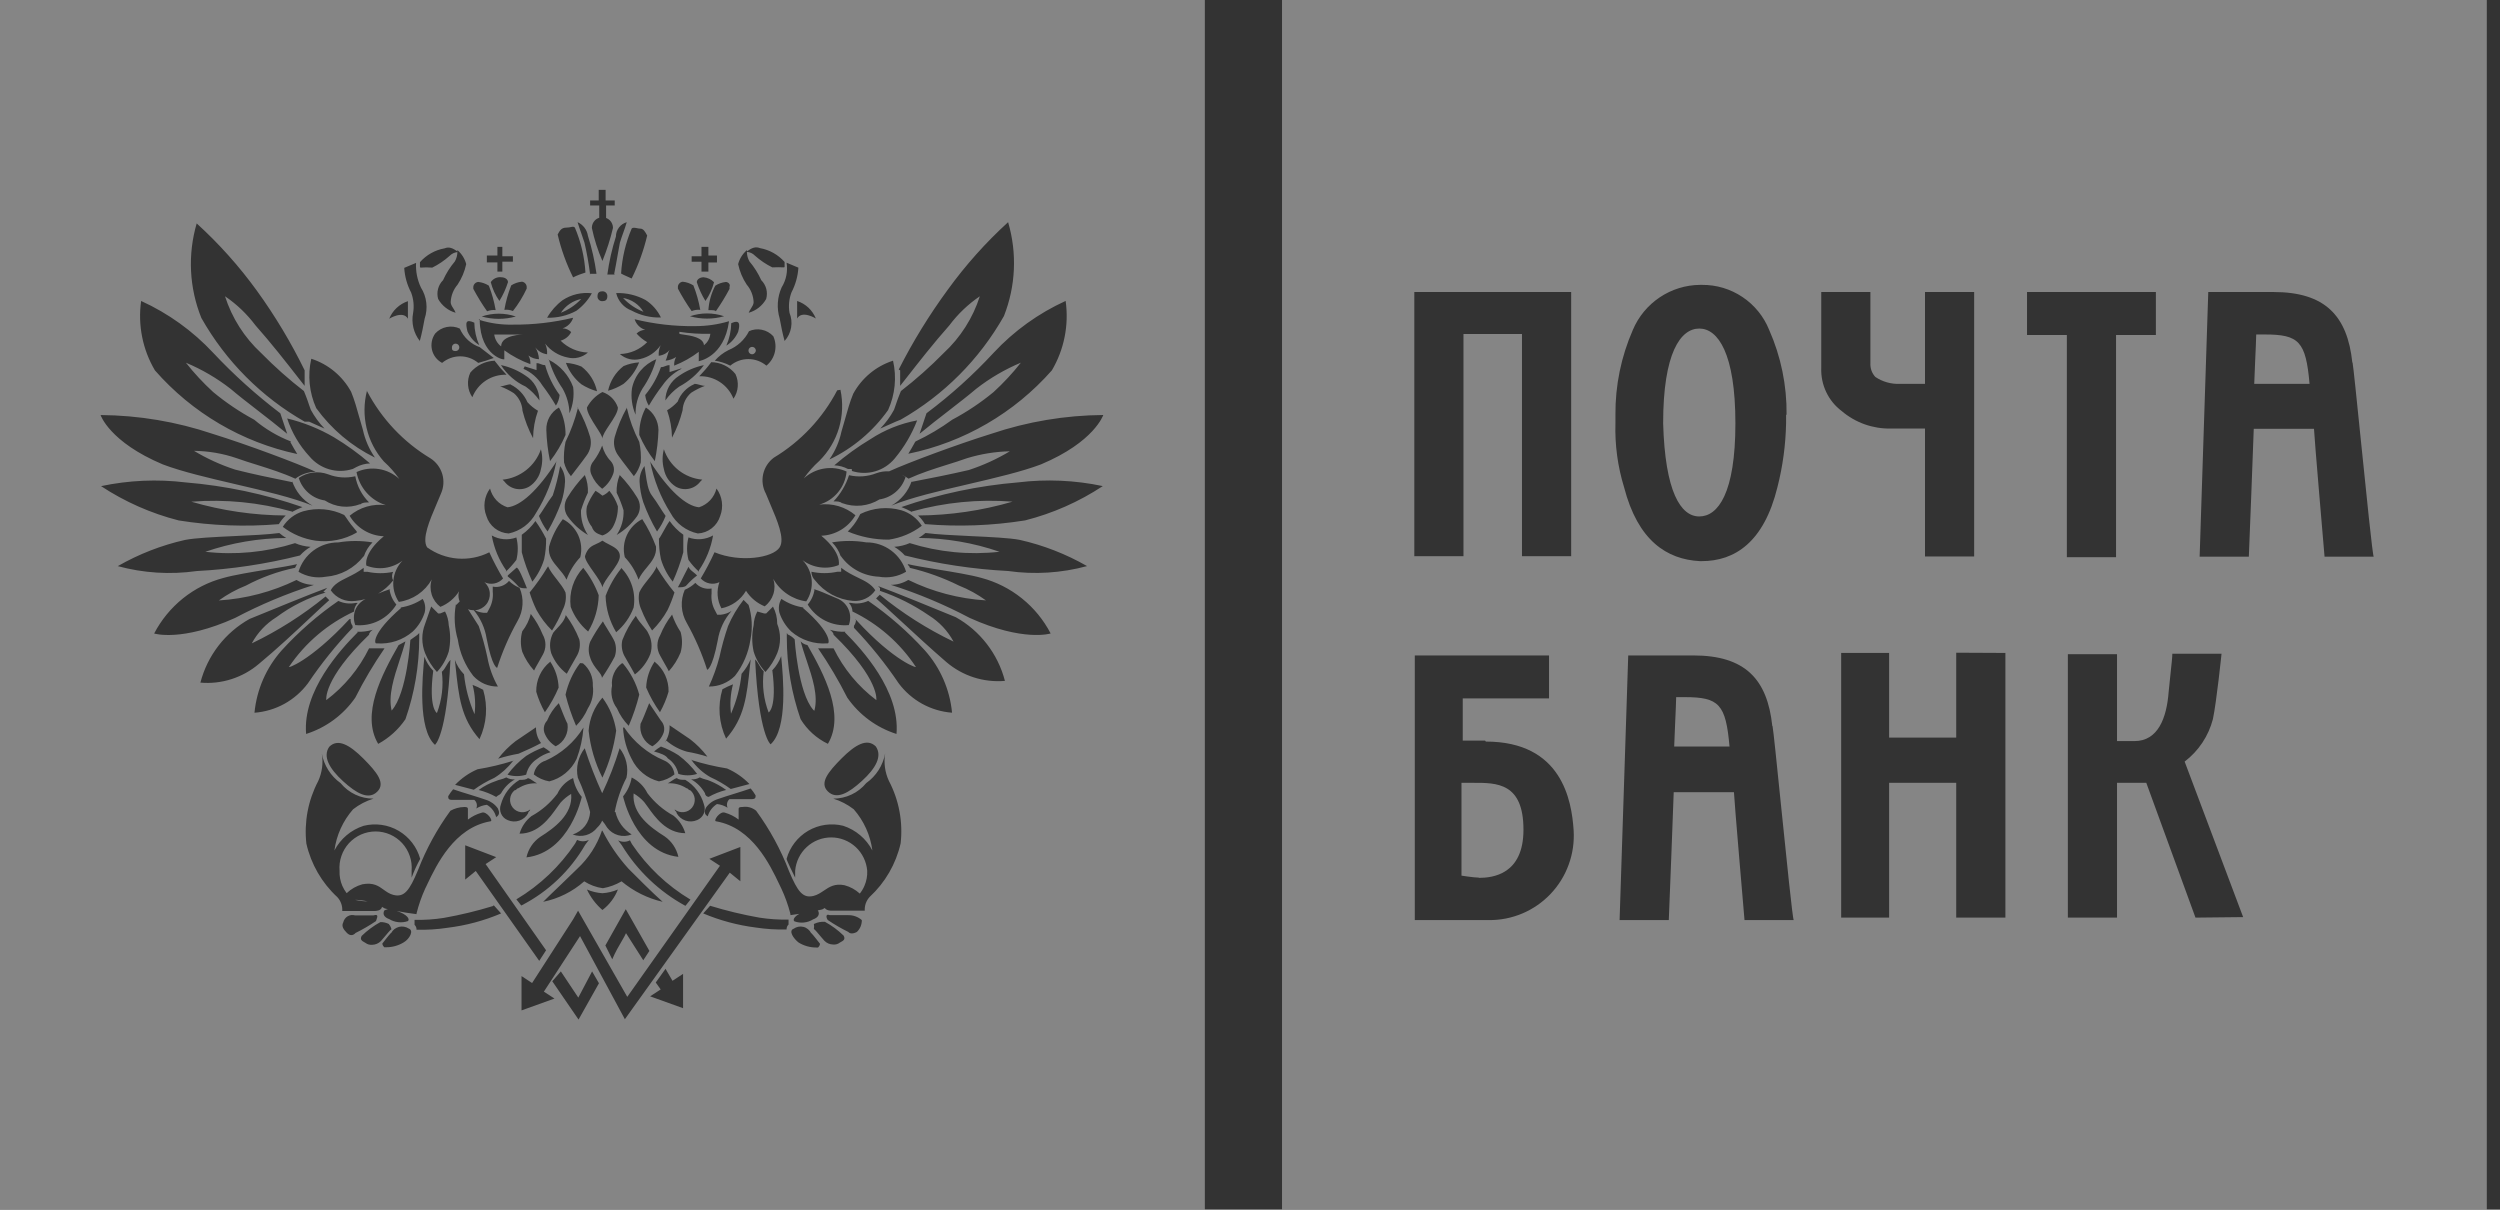 <?xml version="1.0" encoding="UTF-8"?> <svg xmlns="http://www.w3.org/2000/svg" width="62" height="30" viewBox="0 0 62 30" fill="none"><rect x="0" y="0" width="62" height="30" fill="#333333" stroke="none"/><g opacity="0.4"><path fill-rule="evenodd" clip-rule="evenodd" d="M29.88 0H0V30H29.88V0ZM9.1 9.696L9.098 9.693L9.104 9.68L9.1 9.696ZM9.1 9.696C9.461 10.386 10.005 10.963 10.671 11.364C10.814 11.454 10.919 11.593 10.968 11.755C11.016 11.918 11.004 12.092 10.934 12.246C10.901 12.329 10.862 12.419 10.822 12.512L10.822 12.512C10.653 12.908 10.459 13.361 10.592 13.574C10.814 13.734 11.074 13.83 11.346 13.852C11.618 13.873 11.891 13.82 12.135 13.697C12.236 13.919 12.351 14.136 12.476 14.346C12.42 14.41 12.344 14.454 12.26 14.47C12.176 14.487 12.089 14.475 12.013 14.438C12.091 14.506 12.139 14.602 12.147 14.706C12.155 14.809 12.123 14.912 12.057 14.991C11.991 15.071 11.896 15.122 11.794 15.133C11.788 15.133 11.783 15.134 11.778 15.134C11.844 15.168 11.915 15.189 11.988 15.197H12.08L12.129 15.105C12.204 14.973 12.236 14.821 12.22 14.67V14.548C12.294 14.563 12.37 14.558 12.441 14.533C12.512 14.508 12.575 14.465 12.623 14.407C12.698 14.48 12.787 14.538 12.885 14.578C12.942 14.709 12.967 14.852 12.958 14.994C12.95 15.137 12.908 15.275 12.836 15.399C12.629 15.768 12.459 16.158 12.33 16.562C12.33 16.562 12.208 16.562 12.068 15.833C12.027 15.576 11.918 15.335 11.752 15.135C11.702 15.135 11.652 15.126 11.606 15.107C11.656 15.183 11.704 15.259 11.751 15.334L11.751 15.335L11.751 15.335C11.791 15.399 11.831 15.463 11.873 15.526C11.959 15.779 12.03 16.036 12.086 16.298C12.132 16.554 12.22 16.8 12.348 17.026C12.234 17.028 12.12 17.006 12.015 16.961C11.91 16.915 11.816 16.848 11.738 16.763C11.535 16.501 11.403 16.191 11.354 15.863C11.271 15.581 11.254 15.283 11.305 14.993L11.318 15L11.401 14.916C11.395 14.903 11.39 14.89 11.386 14.876C11.364 14.807 11.364 14.733 11.385 14.664C11.274 14.838 11.112 14.973 10.921 15.05C10.82 14.973 10.744 14.866 10.706 14.745C10.668 14.623 10.668 14.492 10.708 14.37C10.623 14.52 10.506 14.648 10.364 14.745C10.222 14.841 10.06 14.904 9.891 14.927C9.787 14.772 9.739 14.586 9.756 14.4C9.772 14.214 9.852 14.039 9.982 13.905C9.855 14 9.707 14.061 9.55 14.083C9.393 14.104 9.233 14.085 9.086 14.027C9.086 14.027 8.994 13.733 9.519 13.299C9.346 13.293 9.178 13.243 9.03 13.154C8.882 13.065 8.758 12.94 8.671 12.791C8.795 12.687 8.938 12.611 9.092 12.565C9.246 12.52 9.408 12.507 9.568 12.527C9.384 12.47 9.219 12.363 9.091 12.218C8.964 12.074 8.877 11.897 8.842 11.707C9.016 11.628 9.209 11.602 9.398 11.633C9.587 11.663 9.762 11.749 9.903 11.878C9.792 11.72 9.663 11.574 9.519 11.444C9.31 11.207 9.163 10.922 9.091 10.614C9.02 10.312 9.023 9.997 9.1 9.696ZM11.281 16.366C11.328 16.494 11.4 16.611 11.495 16.709L11.507 16.721C11.543 17.064 11.631 17.398 11.769 17.713C11.799 17.469 11.783 17.222 11.72 16.985C11.81 17.019 11.898 17.06 11.982 17.107C12.104 17.512 12.071 17.949 11.891 18.331C11.433 17.809 11.378 17.286 11.297 16.52L11.291 16.458L11.281 16.366ZM10.525 16.287C10.572 16.414 10.644 16.531 10.738 16.629H10.745C10.623 17.572 10.836 17.683 10.836 17.683C10.96 17.357 11.002 17.006 10.958 16.66C11.006 16.619 11.037 16.565 11.069 16.511L11.069 16.511C11.098 16.461 11.128 16.41 11.171 16.366C11.08 18.258 10.787 18.472 10.787 18.472C10.354 18.081 10.476 16.795 10.525 16.287ZM10.177 15.87C10.177 15.87 10.098 17.187 9.714 17.621V17.627C9.622 17.253 9.766 16.812 9.916 16.355C9.965 16.207 10.014 16.057 10.055 15.907L9.885 15.999C9.47 16.727 8.946 17.719 9.379 18.448C9.65 18.301 9.882 18.091 10.055 17.836C10.281 17.188 10.396 16.507 10.397 15.821V15.699L10.348 15.748L10.177 15.87ZM8.744 15.521C8.707 15.473 8.689 15.411 8.696 15.35L8.665 15.356C7.677 16.421 7.092 16.593 7.171 16.532C7.574 15.938 8.131 15.466 8.781 15.166C8.783 15.085 8.816 15.009 8.872 14.952H8.824C8.678 14.983 8.526 14.966 8.391 14.903C7.878 15.256 7.408 15.667 6.988 16.127C6.604 16.558 6.366 17.101 6.311 17.676C6.571 17.656 6.823 17.581 7.051 17.456C7.279 17.33 7.478 17.157 7.635 16.948C7.965 16.458 8.336 15.997 8.744 15.57V15.521ZM8.068 14.627L8.019 14.676L8.074 14.695C7.635 14.826 7.222 15.033 6.854 15.307C6.598 15.466 6.387 15.69 6.244 15.956C6.898 15.642 7.512 15.252 8.074 14.793L8.165 14.884C8.061 14.974 7.896 15.129 7.696 15.317L7.696 15.317L7.696 15.317L7.696 15.317L7.696 15.317L7.696 15.317C7.334 15.657 6.857 16.105 6.421 16.464C6.222 16.634 5.991 16.762 5.742 16.842C5.493 16.922 5.23 16.952 4.97 16.929C5.056 16.597 5.209 16.286 5.418 16.014C5.628 15.743 5.89 15.517 6.189 15.35C6.574 15.191 7.775 14.701 8.116 14.578L8.068 14.627ZM7.366 13.991L7.317 14.082C6.892 14.17 6.481 14.319 6.098 14.523C5.86 14.617 5.635 14.741 5.427 14.891C6.096 14.85 6.751 14.677 7.354 14.383C7.484 14.463 7.634 14.505 7.787 14.505C7.112 14.72 6.457 14.994 5.83 15.325C4.5 15.925 3.823 15.711 3.823 15.711C3.998 15.375 4.241 15.079 4.536 14.841C4.831 14.604 5.172 14.431 5.537 14.334C5.801 14.259 6.241 14.187 6.64 14.122C6.933 14.074 7.204 14.03 7.366 13.991ZM7.702 13.562C7.569 13.553 7.439 13.523 7.317 13.47C6.599 13.697 5.84 13.77 5.092 13.684C5.738 13.462 6.415 13.346 7.098 13.342C7.038 13.306 6.98 13.265 6.927 13.219C6.651 13.256 6.23 13.276 5.81 13.295H5.81C5.321 13.318 4.835 13.341 4.586 13.391C4.002 13.523 3.441 13.742 2.921 14.04C3.558 14.213 4.224 14.255 4.878 14.162C5.742 14.117 6.6 13.988 7.439 13.776C7.515 13.692 7.604 13.619 7.702 13.562ZM7.5 12.576C7.41 12.611 7.323 12.652 7.238 12.699L7.244 12.687C6.432 12.459 5.585 12.376 4.744 12.442C5.505 12.665 6.293 12.78 7.086 12.784C7.02 12.848 6.962 12.92 6.915 12.999C6.087 13.069 5.254 13.038 4.433 12.907C3.748 12.733 3.097 12.445 2.506 12.056C3.196 11.91 3.904 11.879 4.604 11.964C5.591 12.046 6.564 12.251 7.5 12.576ZM7.75 12.54C7.511 12.407 7.33 12.188 7.244 11.927L7.25 11.958L7.137 11.935L7.137 11.935C6.695 11.845 6.268 11.758 5.83 11.646C5.474 11.53 5.132 11.374 4.811 11.181C5.172 11.185 5.531 11.247 5.872 11.364C6.033 11.422 6.202 11.475 6.373 11.528C6.693 11.629 7.021 11.732 7.324 11.872C7.469 11.761 7.647 11.701 7.83 11.701C7.366 11.487 6.116 11.021 5.269 10.758C4.374 10.457 3.438 10.3 2.494 10.293C2.494 10.293 2.714 10.96 4.037 11.517C4.51 11.697 5.172 11.852 5.836 12.007C6.549 12.173 7.264 12.34 7.75 12.54ZM7.372 11.26C7.324 11.181 7.25 11.058 7.202 10.966L7.214 10.948C6.883 10.82 6.576 10.638 6.305 10.409C5.944 10.215 5.603 9.985 5.287 9.723C5.042 9.499 4.816 9.256 4.61 8.995C5.007 9.161 5.38 9.379 5.72 9.644C5.895 9.794 6.136 9.981 6.393 10.18L6.393 10.18L6.393 10.18L6.393 10.18L6.393 10.18L6.393 10.18L6.393 10.18L6.393 10.18L6.393 10.18L6.393 10.18L6.393 10.18L6.393 10.18L6.393 10.18L6.393 10.18C6.638 10.37 6.896 10.57 7.122 10.758L6.952 10.25C6.356 9.797 5.799 9.296 5.287 8.75C4.781 8.208 4.174 7.771 3.5 7.464C3.416 8.06 3.536 8.667 3.842 9.185C4.765 10.24 6.004 10.968 7.372 11.26ZM10.696 15.043L10.818 15.165L10.866 15.214H10.915L11.037 15.165C11.093 15.271 11.124 15.388 11.129 15.508C11.175 15.722 11.175 15.943 11.129 16.157C11.071 16.346 10.971 16.52 10.836 16.665C10.712 16.528 10.613 16.371 10.543 16.2C10.45 15.966 10.45 15.705 10.543 15.471C10.584 15.35 10.618 15.252 10.65 15.165C10.666 15.12 10.681 15.078 10.696 15.036V15.043ZM9.927 15.067C10.126 15.038 10.315 14.965 10.482 14.853C10.513 14.904 10.533 14.96 10.541 15.019C10.549 15.078 10.546 15.138 10.531 15.195C10.473 15.372 10.373 15.532 10.238 15.661C10.116 15.767 9.973 15.848 9.82 15.898C9.666 15.949 9.503 15.968 9.342 15.955C9.281 15.985 9.202 15.722 9.952 15.073L9.927 15.067ZM9.659 14.608L9.66 14.615C9.555 14.649 9.464 14.685 9.376 14.723C9.52 14.638 9.647 14.527 9.75 14.395C9.732 14.362 9.723 14.325 9.723 14.287C9.723 14.251 9.732 14.214 9.75 14.182L9.757 14.18H9.75L9.75 14.182C9.539 14.227 9.321 14.226 9.11 14.18H9.019V14.082C8.878 14.191 8.739 14.259 8.614 14.321C8.435 14.41 8.284 14.485 8.202 14.639C8.27 14.735 8.362 14.81 8.47 14.857C8.577 14.903 8.695 14.919 8.811 14.903C8.898 14.896 8.983 14.88 9.066 14.856C8.952 14.911 8.861 15.006 8.813 15.125C8.765 15.245 8.764 15.38 8.811 15.502C9.012 15.521 9.213 15.484 9.393 15.394C9.573 15.304 9.724 15.165 9.83 14.993C9.738 14.886 9.679 14.755 9.66 14.615L9.683 14.608H9.659ZM9.238 13.452C9.141 13.547 9.068 13.665 9.025 13.795H9.019C8.906 13.94 8.764 14.061 8.603 14.149C8.441 14.236 8.263 14.289 8.08 14.303C7.847 14.345 7.606 14.302 7.403 14.18C7.467 13.968 7.598 13.783 7.776 13.651C7.954 13.52 8.17 13.45 8.391 13.452C8.671 13.405 8.958 13.405 9.238 13.452ZM8.586 12.839C8.666 12.96 8.753 13.074 8.848 13.182V13.207C8.54 13.384 8.182 13.455 7.83 13.409C7.533 13.366 7.252 13.248 7.013 13.066C7.129 12.88 7.309 12.744 7.519 12.68C7.858 12.585 8.22 12.617 8.537 12.772L8.586 12.839ZM9.153 12.46C9.061 12.46 8.988 12.46 8.939 12.509L8.933 12.503C8.79 12.557 8.636 12.578 8.483 12.562C8.331 12.546 8.184 12.494 8.055 12.411C7.906 12.389 7.766 12.325 7.652 12.226C7.538 12.128 7.453 11.998 7.409 11.854C7.514 11.782 7.634 11.736 7.761 11.72C7.887 11.704 8.015 11.718 8.135 11.762C8.35 11.847 8.586 11.864 8.811 11.811C8.856 12.057 8.976 12.284 9.153 12.46ZM8.836 11.584L8.744 11.633H8.738C8.55 11.692 8.35 11.693 8.161 11.638C7.972 11.582 7.804 11.472 7.677 11.321C7.426 11.051 7.237 10.729 7.122 10.378C7.529 10.476 7.919 10.633 8.281 10.844C8.597 11.034 8.897 11.251 9.177 11.493C9.058 11.497 8.941 11.528 8.836 11.584ZM9 10.66C9.053 10.904 9.152 11.134 9.293 11.339V11.346C8.717 11.063 8.219 10.642 7.842 10.121C7.669 9.737 7.626 9.307 7.72 8.897C8.142 9.033 8.495 9.327 8.708 9.717C8.79 9.914 8.852 10.139 8.912 10.355L8.912 10.355L8.912 10.355L8.912 10.355L8.912 10.355L8.912 10.355L8.912 10.355L8.913 10.356L8.913 10.356C8.942 10.461 8.97 10.564 9 10.66ZM7.555 9.184V9.569C7.507 9.508 7.456 9.443 7.404 9.377C7.092 8.977 6.723 8.505 6.336 8.069C6.125 7.788 5.87 7.544 5.58 7.347C5.752 7.886 6.061 8.371 6.476 8.755C6.808 9.093 7.162 9.408 7.537 9.698L7.586 9.82C7.615 9.893 7.641 9.971 7.664 10.04L7.664 10.04C7.681 10.088 7.695 10.131 7.708 10.163C7.8 10.333 7.915 10.49 8.049 10.629C7.988 10.604 7.923 10.573 7.857 10.543C7.792 10.512 7.726 10.482 7.665 10.457H7.555C6.486 9.848 5.601 8.96 4.994 7.886C4.693 7.14 4.652 6.313 4.878 5.541C5.432 6.045 5.933 6.605 6.372 7.212C6.822 7.834 7.218 8.494 7.555 9.184ZM22.617 12.698C22.533 12.651 22.445 12.61 22.355 12.575C23.291 12.251 24.264 12.045 25.251 11.963C25.951 11.878 26.66 11.909 27.349 12.055C26.758 12.445 26.107 12.732 25.422 12.906C24.601 13.037 23.768 13.068 22.94 12.998C22.893 12.919 22.835 12.847 22.769 12.784C23.562 12.779 24.35 12.664 25.111 12.441C24.27 12.375 23.424 12.458 22.611 12.686L22.617 12.698ZM22.611 11.927C22.525 12.187 22.344 12.406 22.105 12.539C22.591 12.339 23.306 12.172 24.019 12.006C24.683 11.851 25.345 11.696 25.818 11.516C27.142 10.959 27.361 10.292 27.361 10.292C26.418 10.299 25.481 10.456 24.587 10.757C23.753 11.016 22.531 11.47 22.05 11.689C21.942 11.683 21.834 11.699 21.733 11.736C21.517 11.821 21.281 11.838 21.056 11.785C20.978 12.028 20.847 12.25 20.672 12.434C20.763 12.434 20.836 12.434 20.885 12.483V12.477C21.036 12.533 21.198 12.554 21.359 12.538C21.52 12.522 21.674 12.47 21.812 12.385C21.961 12.363 22.101 12.299 22.215 12.2C22.33 12.102 22.414 11.973 22.458 11.828C22.427 11.807 22.395 11.788 22.362 11.771C22.422 11.798 22.479 11.831 22.532 11.871C22.834 11.732 23.162 11.628 23.482 11.527C23.653 11.474 23.822 11.421 23.983 11.363C24.327 11.258 24.684 11.2 25.044 11.192C24.723 11.385 24.381 11.541 24.026 11.657C23.55 11.767 23.087 11.859 22.605 11.951L22.611 11.927ZM22.696 10.959C22.648 11.051 22.574 11.174 22.526 11.253C23.905 10.969 25.154 10.243 26.087 9.184C26.392 8.666 26.512 8.059 26.428 7.463C25.754 7.77 25.147 8.207 24.642 8.749C24.133 9.299 23.576 9.801 22.977 10.249L22.806 10.757C23.032 10.569 23.29 10.369 23.535 10.18L23.535 10.179L23.535 10.179L23.536 10.179C23.792 9.98 24.034 9.793 24.209 9.643C24.548 9.378 24.922 9.16 25.318 8.994C25.113 9.255 24.886 9.498 24.642 9.722C24.324 9.985 23.98 10.215 23.617 10.408C23.332 10.616 23.027 10.796 22.708 10.947L22.696 10.959ZM22.324 9.184V9.569C22.373 9.508 22.423 9.444 22.474 9.378L22.475 9.377L22.475 9.377C22.788 8.977 23.157 8.505 23.544 8.069C23.754 7.788 24.01 7.544 24.3 7.347C24.128 7.886 23.819 8.371 23.404 8.755C23.072 9.093 22.717 9.408 22.343 9.698L22.294 9.82C22.265 9.893 22.238 9.971 22.215 10.04L22.215 10.04C22.199 10.088 22.184 10.131 22.172 10.163C22.08 10.333 21.965 10.49 21.83 10.629C21.891 10.604 21.957 10.573 22.022 10.543L22.022 10.543L22.022 10.543L22.023 10.543C22.088 10.512 22.154 10.482 22.215 10.457L22.337 10.408C23.406 9.799 24.291 8.911 24.898 7.837C25.19 7.095 25.227 6.276 25.001 5.51C24.448 6.014 23.947 6.575 23.507 7.182C23.047 7.808 22.639 8.472 22.288 9.165L22.324 9.184ZM8.872 15.68C8.439 16.114 7.5 17.137 7.592 18.202C8.086 18.045 8.515 17.729 8.811 17.302C9.025 16.878 9.268 16.469 9.537 16.078H9.153C8.905 16.584 8.541 17.025 8.092 17.363C8.092 17.363 8 16.855 9.153 15.741C9.153 15.692 9.202 15.649 9.244 15.618C9.12 15.656 8.99 15.673 8.86 15.667L8.872 15.68ZM20.763 9.68C20.402 10.371 19.857 10.95 19.19 11.351C19.056 11.451 18.962 11.597 18.926 11.761C18.89 11.926 18.915 12.097 18.995 12.245C19.027 12.328 19.066 12.418 19.106 12.511L19.106 12.511C19.275 12.907 19.47 13.36 19.336 13.573C19.172 13.837 18.349 13.959 17.72 13.696C17.619 13.918 17.505 14.135 17.379 14.345C17.436 14.409 17.512 14.453 17.595 14.469C17.679 14.486 17.766 14.474 17.842 14.437C17.805 14.542 17.789 14.655 17.798 14.767C17.806 14.878 17.838 14.987 17.891 15.086C18.018 15.061 18.137 15.009 18.243 14.934C18.348 14.859 18.436 14.763 18.501 14.651C18.612 14.825 18.774 14.959 18.964 15.037C19.066 14.96 19.141 14.853 19.18 14.731C19.218 14.609 19.217 14.479 19.178 14.357C19.262 14.507 19.38 14.635 19.522 14.731C19.663 14.828 19.825 14.891 19.995 14.914C20.099 14.759 20.146 14.573 20.13 14.387C20.113 14.201 20.033 14.026 19.903 13.892C20.03 13.987 20.179 14.048 20.336 14.069C20.493 14.091 20.652 14.072 20.8 14.014C20.8 14.014 20.891 13.72 20.367 13.286C20.539 13.28 20.707 13.23 20.856 13.141C21.004 13.052 21.127 12.927 21.215 12.778C21.091 12.674 20.948 12.598 20.794 12.552C20.639 12.507 20.477 12.494 20.318 12.514C20.5 12.462 20.662 12.356 20.783 12.209C20.904 12.063 20.978 11.883 20.995 11.694C20.821 11.615 20.627 11.589 20.439 11.62C20.25 11.65 20.075 11.736 19.934 11.865C20.045 11.706 20.174 11.56 20.318 11.431C20.546 11.205 20.714 10.925 20.806 10.617C20.897 10.308 20.91 9.982 20.843 9.667L20.763 9.68ZM18.403 16.696C18.491 16.593 18.563 16.477 18.617 16.353L18.605 16.467L18.6 16.507C18.52 17.273 18.465 17.796 18.007 18.318C17.827 17.936 17.794 17.499 17.916 17.094C18 17.047 18.087 17.006 18.178 16.971C18.115 17.209 18.099 17.456 18.129 17.7C18.267 17.385 18.355 17.05 18.391 16.708L18.403 16.696ZM19.16 16.616C19.253 16.518 19.326 16.401 19.373 16.273C19.422 16.782 19.544 18.067 19.111 18.459C19.111 18.459 18.818 18.245 18.727 16.353C18.77 16.397 18.8 16.448 18.829 16.498C18.861 16.552 18.892 16.605 18.94 16.647C18.896 16.993 18.938 17.344 19.062 17.669C19.062 17.669 19.275 17.559 19.153 16.616H19.16ZM20.172 17.608C19.788 17.174 19.708 15.857 19.708 15.857C19.661 15.804 19.603 15.762 19.538 15.735L19.513 15.698V15.82C19.514 16.506 19.629 17.187 19.855 17.835C20.017 18.1 20.252 18.313 20.532 18.447C20.964 17.718 20.44 16.727 20.025 15.998C19.96 15.986 19.9 15.954 19.855 15.906C19.897 16.06 19.949 16.213 19.999 16.365L19.999 16.365L19.999 16.365L19.999 16.365L19.999 16.365L19.999 16.365L19.999 16.365L19.999 16.365L19.999 16.365L19.999 16.365L20 16.365C20.151 16.819 20.297 17.255 20.196 17.627L20.172 17.608ZM21.227 15.349C21.227 15.353 21.227 15.357 21.228 15.361L21.228 15.37L21.215 15.355L21.227 15.349ZM21.228 15.37C22.19 16.422 22.787 16.592 22.708 16.531C22.317 15.943 21.776 15.471 21.141 15.165C21.14 15.085 21.107 15.008 21.05 14.951H21.099C21.244 14.982 21.396 14.965 21.532 14.902C22.044 15.255 22.515 15.666 22.934 16.127C23.319 16.557 23.556 17.1 23.611 17.675C23.352 17.656 23.099 17.58 22.871 17.455C22.643 17.329 22.444 17.156 22.288 16.947C21.958 16.457 21.586 15.996 21.178 15.569V15.52C21.211 15.477 21.229 15.424 21.228 15.37ZM21.824 14.675V14.653C22.255 14.799 22.663 15.004 23.038 15.263C23.294 15.422 23.505 15.646 23.648 15.912C22.994 15.599 22.38 15.208 21.818 14.749L21.727 14.841C21.847 14.944 22.053 15.134 22.299 15.362L22.299 15.362L22.299 15.362L22.3 15.362C22.654 15.689 23.09 16.092 23.471 16.42C23.67 16.59 23.901 16.719 24.15 16.799C24.399 16.879 24.662 16.908 24.922 16.886C24.836 16.553 24.683 16.242 24.473 15.97C24.264 15.699 24.002 15.473 23.702 15.306C23.318 15.147 22.117 14.657 21.776 14.535L21.824 14.584V14.653L21.818 14.651L21.824 14.675ZM22.562 14.082C22.562 14.056 22.549 14.044 22.537 14.032C22.525 14.021 22.513 14.011 22.513 13.99C22.676 14.029 22.946 14.073 23.239 14.121L23.239 14.121L23.24 14.121L23.24 14.121C23.639 14.186 24.079 14.258 24.343 14.333C24.708 14.431 25.049 14.603 25.344 14.841C25.639 15.078 25.881 15.374 26.056 15.71C26.056 15.71 25.379 15.925 24.05 15.325C23.423 14.993 22.768 14.719 22.093 14.504C22.245 14.504 22.395 14.462 22.526 14.382C23.128 14.677 23.783 14.849 24.452 14.89C24.245 14.74 24.02 14.616 23.782 14.522C23.393 14.329 22.984 14.182 22.562 14.082ZM22.562 13.469C22.44 13.522 22.31 13.553 22.178 13.561C22.276 13.618 22.364 13.691 22.44 13.775C23.279 13.987 24.137 14.116 25.001 14.161C25.655 14.254 26.321 14.212 26.959 14.039C26.439 13.741 25.878 13.522 25.294 13.39C25.044 13.34 24.558 13.318 24.069 13.295C23.65 13.275 23.228 13.255 22.952 13.218C22.899 13.264 22.842 13.305 22.782 13.341C23.464 13.345 24.142 13.461 24.788 13.684C24.039 13.768 23.281 13.695 22.562 13.469ZM18.44 14.877L18.562 15V14.993C18.651 15.274 18.668 15.574 18.611 15.863C18.562 16.191 18.43 16.501 18.226 16.763C18.141 16.847 18.04 16.914 17.929 16.959C17.819 17.005 17.7 17.027 17.58 17.026C17.688 16.791 17.776 16.547 17.842 16.298C17.898 16.036 17.969 15.779 18.056 15.526C18.155 15.294 18.284 15.076 18.44 14.877ZM19.17 15.044L19.172 15.043L19.166 15.036L19.17 15.044ZM19.05 15.165L19.17 15.044C19.24 15.175 19.276 15.322 19.275 15.471C19.368 15.705 19.368 15.966 19.275 16.2C19.205 16.371 19.106 16.528 18.983 16.665C18.848 16.52 18.747 16.346 18.69 16.157C18.644 15.943 18.644 15.722 18.69 15.508C18.694 15.388 18.726 15.271 18.781 15.165L18.952 15.214H19.001L19.05 15.165ZM19.379 14.853C19.546 14.965 19.735 15.038 19.934 15.067L19.909 15.073C20.66 15.722 20.568 15.985 20.519 15.955C20.358 15.968 20.195 15.949 20.042 15.898C19.888 15.848 19.745 15.767 19.623 15.661C19.489 15.532 19.388 15.372 19.33 15.195C19.315 15.138 19.312 15.078 19.32 15.019C19.328 14.96 19.349 14.904 19.379 14.853ZM20.201 14.615L20.202 14.608H20.178L20.201 14.615ZM20.031 14.993C20.123 14.886 20.182 14.755 20.201 14.615C20.345 14.661 20.465 14.714 20.584 14.766L20.584 14.766C20.651 14.796 20.717 14.825 20.788 14.853C20.906 14.906 20.999 15.004 21.048 15.125C21.097 15.245 21.097 15.38 21.05 15.502C20.85 15.521 20.648 15.484 20.468 15.394C20.288 15.304 20.137 15.165 20.031 14.993ZM20.769 14.179C20.556 14.225 20.336 14.225 20.123 14.179C20.124 14.26 20.157 14.337 20.214 14.393C20.328 14.539 20.47 14.658 20.631 14.746C20.793 14.833 20.971 14.886 21.153 14.902C21.261 14.911 21.369 14.892 21.466 14.845C21.564 14.799 21.647 14.728 21.708 14.638C21.61 14.487 21.457 14.412 21.279 14.326C21.149 14.262 21.005 14.193 20.861 14.081V14.179H20.769ZM20.635 13.451C20.732 13.546 20.806 13.664 20.849 13.793H20.855C20.962 13.944 21.103 14.068 21.266 14.156C21.428 14.244 21.609 14.294 21.794 14.302C22.027 14.344 22.267 14.301 22.471 14.179C22.406 13.967 22.275 13.781 22.097 13.65C21.919 13.519 21.704 13.449 21.483 13.451C21.202 13.404 20.916 13.404 20.635 13.451ZM21.288 12.838C21.218 12.965 21.13 13.081 21.025 13.181C21.348 13.317 21.694 13.385 22.044 13.383C22.34 13.34 22.622 13.222 22.861 13.04C22.744 12.855 22.564 12.718 22.355 12.655C22.015 12.559 21.653 12.592 21.336 12.747L21.288 12.838ZM21.031 11.632H21.123L21.129 11.681C21.317 11.741 21.518 11.744 21.707 11.688C21.896 11.633 22.064 11.521 22.19 11.369C22.425 11.087 22.612 10.769 22.745 10.426C22.332 10.503 21.938 10.661 21.586 10.892C21.27 11.082 20.97 11.299 20.69 11.54C20.809 11.545 20.926 11.576 21.031 11.632ZM20.867 10.708C20.815 10.951 20.715 11.182 20.574 11.387V11.393C21.153 11.115 21.652 10.694 22.025 10.169C22.199 9.785 22.241 9.355 22.147 8.945C21.726 9.081 21.372 9.375 21.16 9.765C21.078 9.962 21.015 10.187 20.955 10.402L20.955 10.403L20.955 10.403L20.955 10.403C20.925 10.508 20.897 10.611 20.867 10.708ZM16.983 14.626C17.08 14.586 17.169 14.528 17.245 14.455C17.294 14.511 17.357 14.553 17.428 14.578C17.498 14.602 17.574 14.608 17.647 14.595V14.718C17.631 14.869 17.663 15.021 17.739 15.153L17.787 15.245H17.879C17.972 15.235 18.062 15.203 18.141 15.153C17.961 15.358 17.842 15.611 17.8 15.881C17.659 16.61 17.537 16.61 17.537 16.61C17.408 16.206 17.238 15.816 17.031 15.447C16.959 15.323 16.917 15.185 16.909 15.042C16.9 14.9 16.926 14.757 16.983 14.626ZM20.952 15.68C21.385 16.114 22.324 17.137 22.233 18.202C21.738 18.045 21.31 17.729 21.013 17.302C20.799 16.878 20.557 16.469 20.288 16.078H20.672C20.92 16.584 21.283 17.025 21.733 17.363C21.733 17.363 21.824 16.855 20.672 15.741C20.672 15.692 20.623 15.649 20.58 15.618C20.705 15.656 20.835 15.673 20.965 15.667L20.952 15.68ZM11.946 7.849C12.221 7.756 12.518 7.756 12.793 7.849C12.516 7.927 12.223 7.927 11.946 7.849ZM15.062 7.347C15.062 7.439 15.013 7.469 14.94 7.469C14.924 7.47 14.907 7.468 14.892 7.462C14.877 7.456 14.863 7.447 14.852 7.435C14.84 7.424 14.831 7.41 14.825 7.395C14.819 7.38 14.817 7.363 14.818 7.347C14.818 7.255 14.867 7.224 14.94 7.224C14.956 7.224 14.972 7.226 14.988 7.232C15.003 7.238 15.017 7.247 15.028 7.258C15.04 7.27 15.049 7.284 15.054 7.299C15.06 7.314 15.063 7.331 15.062 7.347ZM14.214 6.882L14.213 6.879C14.311 6.83 14.414 6.79 14.519 6.759C14.496 6.375 14.407 5.998 14.257 5.645C14.231 5.616 14.203 5.621 14.159 5.631C14.129 5.637 14.092 5.645 14.043 5.645C13.921 5.645 13.879 5.724 13.83 5.816C13.916 6.184 14.045 6.541 14.213 6.879L14.208 6.882H14.214ZM14.623 6.79H14.633L14.635 6.808L14.623 6.79ZM14.633 6.79H14.793C14.749 6.47 14.678 6.154 14.58 5.847C14.569 5.774 14.54 5.705 14.495 5.646C14.45 5.587 14.391 5.54 14.324 5.51C14.35 5.6 14.382 5.69 14.414 5.779L14.414 5.779C14.443 5.859 14.471 5.94 14.495 6.018C14.554 6.273 14.6 6.53 14.633 6.79ZM14.293 7.708C14.071 7.828 13.82 7.887 13.568 7.88C13.665 7.71 13.796 7.562 13.952 7.445C14.166 7.304 14.423 7.243 14.678 7.273C14.583 7.445 14.451 7.593 14.293 7.708ZM13.909 7.757C14.101 7.682 14.274 7.565 14.415 7.414C14.208 7.457 14.026 7.58 13.909 7.757ZM11.897 7.936L11.873 7.929L11.897 7.91L11.897 7.936ZM11.897 7.936C12.163 8.019 12.441 8.058 12.72 8.051C13.223 8.055 13.725 7.998 14.214 7.88C14.195 7.941 14.161 7.998 14.115 8.043C14.069 8.089 14.014 8.123 13.952 8.143C14.032 8.145 14.109 8.178 14.165 8.235C14.139 8.287 14.102 8.333 14.057 8.369C14.011 8.406 13.959 8.433 13.903 8.449C14.084 8.629 14.326 8.734 14.58 8.743C14.512 8.803 14.43 8.846 14.342 8.867C14.254 8.889 14.162 8.888 14.074 8.865C13.854 8.821 13.658 8.699 13.519 8.522C13.558 8.604 13.574 8.695 13.568 8.786C13.51 8.778 13.454 8.759 13.404 8.73C13.354 8.7 13.31 8.661 13.275 8.614C13.33 8.703 13.361 8.804 13.367 8.908C13.272 8.906 13.18 8.874 13.104 8.816C13.142 8.881 13.159 8.956 13.153 9.031C12.923 8.947 12.705 8.832 12.507 8.688V8.902C12.555 8.951 11.909 8.855 11.897 7.936ZM12.257 8.296H12.982C12.982 8.296 12.428 8.296 12.428 8.59C12.381 8.555 12.342 8.511 12.313 8.46C12.284 8.41 12.264 8.354 12.257 8.296ZM11.885 8.559C11.808 8.383 11.766 8.194 11.763 8.002C11.543 7.904 11.543 8.002 11.592 8.216C11.653 8.358 11.755 8.477 11.885 8.559ZM12.245 8.878L11.903 8.614H11.909C11.797 8.577 11.694 8.516 11.607 8.436C11.52 8.356 11.45 8.258 11.403 8.149C11.302 8.101 11.188 8.088 11.078 8.11C10.968 8.132 10.869 8.188 10.793 8.271C10.752 8.329 10.723 8.395 10.71 8.464C10.696 8.534 10.697 8.606 10.713 8.675C10.729 8.744 10.76 8.809 10.803 8.865C10.847 8.921 10.902 8.967 10.964 9C11.09 8.895 11.248 8.837 11.412 8.837C11.576 8.837 11.735 8.895 11.86 9C11.991 8.966 12.119 8.925 12.245 8.878ZM11.35 8.691C11.335 8.701 11.318 8.706 11.299 8.706C11.208 8.706 11.208 8.663 11.208 8.614C11.208 8.596 11.213 8.578 11.223 8.563C11.233 8.548 11.248 8.536 11.264 8.529C11.281 8.523 11.3 8.521 11.317 8.524C11.335 8.528 11.351 8.537 11.364 8.549C11.377 8.562 11.386 8.579 11.389 8.596C11.393 8.614 11.391 8.633 11.384 8.649C11.377 8.666 11.365 8.681 11.35 8.691ZM12.562 9.294C12.457 9.186 12.359 9.071 12.269 8.951L12.275 8.945C12.159 8.949 12.044 8.976 11.939 9.027C11.834 9.078 11.741 9.15 11.665 9.239C11.619 9.336 11.599 9.444 11.608 9.552C11.616 9.659 11.653 9.762 11.714 9.851C11.781 9.682 11.898 9.537 12.05 9.437C12.201 9.338 12.38 9.287 12.562 9.294ZM13.306 9.178L13.013 9.086L12.982 9.147C13.174 9.231 13.336 9.372 13.446 9.551C13.57 9.713 13.684 9.883 13.787 10.059C13.838 9.98 13.869 9.89 13.879 9.796C13.715 9.573 13.593 9.322 13.519 9.055C13.473 9.055 13.443 9.043 13.412 9.031C13.382 9.018 13.351 9.006 13.306 9.006V9.178ZM13.037 9.318C12.853 9.191 12.646 9.102 12.428 9.055V9.061C12.577 9.291 12.789 9.474 13.037 9.588C13.17 9.682 13.285 9.798 13.379 9.931C13.378 9.808 13.346 9.688 13.286 9.58C13.226 9.473 13.141 9.383 13.037 9.318ZM12.598 6.998C12.598 6.924 12.519 6.876 12.428 6.876H12.434C12.383 6.869 12.331 6.878 12.285 6.899C12.239 6.921 12.199 6.955 12.171 6.998C12.214 7.165 12.286 7.322 12.385 7.463C12.475 7.318 12.546 7.161 12.598 6.998ZM12.292 7.69L12.293 7.696V7.69L12.292 7.69ZM12.123 7.084C12.2 7.279 12.256 7.482 12.292 7.69C12.22 7.683 12.147 7.693 12.08 7.72C11.955 7.542 11.841 7.356 11.738 7.163V7.114C11.741 7.083 11.755 7.053 11.777 7.031C11.8 7.008 11.829 6.995 11.86 6.992C11.954 7.002 12.043 7.033 12.123 7.084ZM12.508 7.684L12.507 7.69V7.684L12.508 7.684ZM12.72 7.714C12.653 7.686 12.58 7.675 12.508 7.684C12.544 7.476 12.601 7.273 12.678 7.078C12.757 7.027 12.846 6.996 12.94 6.986C12.971 6.988 13.001 7.002 13.023 7.025C13.045 7.047 13.059 7.077 13.062 7.108V7.157C12.97 7.356 12.855 7.543 12.72 7.714ZM12.458 6.355H12.72V6.49H12.458V6.735H12.336V6.508H12.074V6.337H12.336V6.122H12.458V6.355ZM10.116 7.469V7.886V7.904C9.994 7.69 9.653 7.904 9.653 7.904C9.694 7.802 9.757 7.711 9.837 7.636C9.917 7.561 10.012 7.504 10.116 7.469ZM10.411 8.456L10.409 8.461H10.415L10.411 8.456ZM10.531 7.904C10.501 8.074 10.459 8.285 10.411 8.456C10.336 8.36 10.282 8.249 10.253 8.131C10.224 8.011 10.221 7.885 10.245 7.763C10.274 7.593 10.257 7.417 10.196 7.255C10.096 7.065 10.038 6.857 10.025 6.643L10.318 6.52C10.307 6.731 10.349 6.942 10.44 7.133C10.511 7.246 10.557 7.374 10.572 7.508C10.588 7.641 10.574 7.777 10.531 7.904ZM10.415 6.502V6.624L10.427 6.637C10.525 6.629 10.623 6.629 10.72 6.637C10.877 6.559 11.023 6.46 11.153 6.343C11.204 6.291 11.272 6.259 11.344 6.252C11.342 6.333 11.321 6.412 11.281 6.483C11.162 6.624 11.064 6.78 10.988 6.948C10.928 7.008 10.885 7.082 10.864 7.164C10.842 7.246 10.843 7.332 10.866 7.414C10.912 7.497 10.975 7.569 11.049 7.628C11.123 7.687 11.208 7.731 11.299 7.756C11.287 7.719 11.264 7.683 11.242 7.648L11.242 7.648C11.209 7.597 11.177 7.547 11.177 7.493C11.184 7.333 11.244 7.18 11.348 7.059C11.451 6.904 11.523 6.732 11.562 6.55C11.527 6.417 11.452 6.297 11.348 6.207L11.342 6.201C11.343 6.213 11.344 6.224 11.344 6.235C11.227 6.154 11.14 6.113 11.025 6.159C10.789 6.201 10.574 6.322 10.415 6.502ZM13.61 8.907L13.615 8.925L13.604 8.92L13.61 8.907ZM13.615 8.925C13.893 9.065 14.107 9.306 14.214 9.599C14.243 9.82 14.211 10.044 14.123 10.248C14.117 10.033 14.058 9.823 13.952 9.636C13.802 9.419 13.688 9.179 13.615 8.925ZM14.037 8.999C14.169 9.008 14.299 9.039 14.421 9.091C14.618 9.243 14.754 9.46 14.806 9.703C14.67 9.665 14.54 9.607 14.421 9.532C14.248 9.395 14.115 9.213 14.037 9.005V8.999ZM12.665 9.532C12.619 9.532 12.577 9.544 12.534 9.556C12.491 9.569 12.449 9.581 12.403 9.581C12.523 9.625 12.637 9.683 12.745 9.752C12.808 9.806 12.859 9.873 12.896 9.948C12.932 10.022 12.954 10.104 12.958 10.187C13.017 10.424 13.105 10.652 13.22 10.867C13.223 10.635 13.264 10.405 13.342 10.187C13.244 10.13 13.155 10.058 13.08 9.973C12.997 9.783 12.85 9.629 12.665 9.538V9.532ZM13.885 10.15C13.981 10.348 14.029 10.567 14.025 10.787C13.926 11.019 13.797 11.238 13.641 11.436C13.588 11.182 13.557 10.924 13.549 10.665C13.545 10.552 13.572 10.44 13.627 10.342C13.682 10.244 13.762 10.163 13.86 10.107L13.885 10.15ZM14.324 10.107L14.332 10.122C14.259 10.411 14.156 10.691 14.025 10.959C13.99 11.126 13.978 11.296 13.988 11.467C14.02 11.592 14.078 11.709 14.159 11.809C14.211 11.739 14.266 11.668 14.322 11.596L14.322 11.596L14.322 11.595L14.322 11.595L14.322 11.595L14.322 11.595L14.322 11.595L14.322 11.595L14.322 11.595L14.322 11.595L14.322 11.595L14.322 11.595L14.322 11.595L14.322 11.595L14.323 11.595C14.398 11.498 14.473 11.4 14.543 11.301C14.593 11.236 14.627 11.16 14.643 11.079C14.659 10.999 14.656 10.915 14.635 10.836C14.561 10.587 14.46 10.348 14.332 10.122L14.336 10.107H14.324ZM14.507 11.779L14.504 11.781L14.501 11.773L14.507 11.779ZM14.504 11.781C14.561 11.92 14.587 12.07 14.58 12.22C14.512 12.36 14.455 12.505 14.409 12.654C14.4 12.871 14.46 13.086 14.58 13.267C14.38 13.149 14.208 12.99 14.074 12.801C14.028 12.732 14.004 12.651 14.004 12.569C14.004 12.486 14.028 12.405 14.074 12.336C14.196 12.136 14.341 11.95 14.504 11.781ZM13.891 11.559C13.974 11.669 14.017 11.806 14.013 11.944C14.005 12.117 13.974 12.288 13.921 12.452C13.829 12.705 13.715 12.949 13.58 13.181C13.492 13.063 13.42 12.933 13.366 12.795C13.419 12.722 13.465 12.649 13.511 12.576L13.512 12.575L13.512 12.575L13.512 12.575L13.512 12.575L13.512 12.575C13.574 12.478 13.635 12.381 13.708 12.287C13.787 12.049 13.848 11.806 13.891 11.559ZM13.799 11.436L13.797 11.45C13.337 12.169 12.907 12.55 12.586 12.581C12.48 12.547 12.385 12.486 12.309 12.405C12.234 12.323 12.18 12.224 12.153 12.116C12.082 12.212 12.036 12.325 12.02 12.444C12.004 12.562 12.018 12.684 12.062 12.795C12.098 12.916 12.171 13.023 12.27 13.101C12.37 13.179 12.491 13.224 12.616 13.23C12.759 13.2 12.894 13.138 13.011 13.051C13.127 12.963 13.224 12.851 13.293 12.722C13.538 12.333 13.709 11.901 13.797 11.45L13.806 11.436H13.799ZM13.415 11.633C13.458 11.473 13.458 11.304 13.415 11.143C13.345 11.347 13.217 11.526 13.049 11.659C12.88 11.792 12.678 11.875 12.464 11.896L12.513 11.945C12.582 12.037 12.682 12.1 12.795 12.123C12.907 12.145 13.024 12.126 13.123 12.068C13.199 12.02 13.264 11.956 13.314 11.881C13.365 11.806 13.399 11.722 13.415 11.633ZM14.848 14.762C14.757 14.516 14.627 14.287 14.464 14.082C14.344 14.21 14.254 14.363 14.2 14.531C14.146 14.698 14.13 14.875 14.153 15.05C14.242 15.288 14.391 15.499 14.586 15.662C14.75 15.39 14.84 15.079 14.848 14.762ZM14.391 13.819C14.24 13.979 14.124 14.169 14.05 14.376C13.999 14.271 13.923 14.181 13.848 14.093C13.714 13.936 13.585 13.783 13.617 13.556C13.686 13.309 13.802 13.079 13.958 12.876C14.126 12.961 14.26 13.1 14.339 13.271C14.417 13.443 14.436 13.636 14.391 13.819ZM12.94 13.262C13.072 13.168 13.188 13.052 13.281 12.919V12.925C13.38 13.063 13.467 13.208 13.543 13.36C13.546 13.53 13.53 13.701 13.495 13.868C13.434 14.071 13.335 14.26 13.202 14.425C13.094 14.19 13.006 13.946 12.94 13.696V13.262ZM12.196 13.28C12.251 13.593 12.374 13.89 12.556 14.149L12.543 14.18C12.638 14.089 12.726 13.991 12.806 13.886C12.852 13.703 12.852 13.512 12.806 13.329C12.706 13.366 12.601 13.38 12.495 13.372C12.39 13.363 12.288 13.332 12.196 13.28ZM12.806 14.082L12.592 14.272V14.296C12.687 14.369 12.775 14.451 12.854 14.541C12.897 14.59 12.976 14.59 13.068 14.59L13.053 14.552L13.053 14.552C12.991 14.397 12.85 14.037 12.806 14.082ZM13.135 14.694C13.293 14.501 13.438 14.296 13.568 14.082L13.592 14.045C13.638 14.152 13.723 14.261 13.809 14.37C13.894 14.479 13.979 14.587 14.025 14.694C14.049 14.843 14.023 14.996 13.952 15.129C13.882 15.307 13.794 15.477 13.69 15.637C13.538 15.487 13.409 15.316 13.306 15.129C13.238 14.989 13.181 14.843 13.135 14.694ZM14.367 15.858C14.281 15.639 14.166 15.433 14.025 15.245L14.031 15.258C13.997 15.391 13.903 15.491 13.818 15.58L13.818 15.581C13.782 15.619 13.748 15.656 13.72 15.692C13.679 15.77 13.653 15.854 13.644 15.941C13.636 16.029 13.645 16.117 13.671 16.201C13.751 16.402 13.883 16.578 14.056 16.709C14.108 16.611 14.17 16.503 14.223 16.411L14.223 16.411C14.262 16.342 14.297 16.283 14.318 16.243C14.379 16.125 14.396 15.988 14.367 15.858ZM13.458 15.735C13.384 15.553 13.285 15.382 13.165 15.227V15.221C13.126 15.379 13.053 15.528 12.952 15.656C12.906 15.822 12.906 15.998 12.952 16.164C13.022 16.335 13.121 16.492 13.245 16.629C13.268 16.579 13.301 16.521 13.342 16.45L13.342 16.45L13.342 16.45L13.342 16.45C13.377 16.39 13.416 16.322 13.458 16.243C13.503 16.166 13.527 16.079 13.527 15.989C13.527 15.9 13.503 15.812 13.458 15.735ZM14.025 17.229C14.088 16.945 14.21 16.678 14.385 16.445L14.458 16.451C14.539 16.519 14.603 16.604 14.646 16.701C14.688 16.798 14.707 16.903 14.702 17.009C14.729 17.203 14.686 17.401 14.58 17.566C14.51 17.728 14.411 17.875 14.287 18C14.179 17.751 14.092 17.493 14.025 17.229ZM13.854 17.052C13.846 16.819 13.772 16.594 13.641 16.402V16.415C13.531 16.503 13.443 16.616 13.384 16.745C13.324 16.873 13.296 17.014 13.299 17.156C13.351 17.333 13.422 17.503 13.513 17.664C13.649 17.473 13.763 17.267 13.854 17.052ZM17.958 7.843C17.683 7.75 17.386 7.75 17.111 7.843C17.388 7.921 17.681 7.921 17.958 7.843ZM15.202 5.652C15.136 5.931 15.048 6.206 14.94 6.472C14.825 6.208 14.737 5.933 14.678 5.652C14.678 5.582 14.705 5.515 14.754 5.465C14.784 5.435 14.821 5.413 14.861 5.401V5.095H14.635V4.972H14.848V4.709H15.019V4.972H15.245V5.095H15.031V5.405C15.066 5.418 15.098 5.438 15.125 5.465C15.174 5.515 15.202 5.582 15.202 5.652ZM16.05 5.841C15.963 6.21 15.834 6.568 15.665 6.907C15.634 6.892 15.599 6.876 15.564 6.861C15.498 6.832 15.435 6.804 15.403 6.784C15.426 6.4 15.515 6.023 15.665 5.67C15.693 5.638 15.742 5.648 15.795 5.658C15.823 5.664 15.851 5.67 15.879 5.67C15.958 5.67 16.001 5.749 16.05 5.841ZM15.062 6.809H15.245L15.232 6.79C15.262 6.642 15.289 6.487 15.317 6.33L15.317 6.328C15.335 6.226 15.354 6.122 15.373 6.019C15.396 5.94 15.425 5.86 15.454 5.779L15.454 5.779C15.486 5.69 15.518 5.6 15.543 5.511C15.466 5.532 15.398 5.579 15.35 5.643C15.301 5.707 15.275 5.785 15.275 5.866C15.177 6.173 15.106 6.489 15.062 6.809ZM16.007 7.439C15.784 7.319 15.534 7.26 15.281 7.268C15.304 7.367 15.352 7.458 15.419 7.534C15.486 7.61 15.57 7.668 15.665 7.703C15.888 7.823 16.138 7.882 16.391 7.874C16.306 7.696 16.173 7.545 16.007 7.439ZM15.958 7.733C15.766 7.658 15.593 7.541 15.452 7.39C15.556 7.407 15.655 7.446 15.743 7.506C15.83 7.565 15.904 7.643 15.958 7.733ZM17.33 8.725V8.939L17.324 8.958C17.324 8.958 17.958 8.866 18.08 7.966C17.805 8.048 17.52 8.089 17.233 8.088C16.729 8.095 16.227 8.037 15.739 7.917C15.758 7.979 15.792 8.035 15.838 8.081C15.883 8.126 15.939 8.161 16.001 8.18C15.921 8.182 15.844 8.215 15.787 8.272C15.863 8.357 15.951 8.429 16.05 8.486C15.87 8.669 15.628 8.774 15.373 8.78C15.441 8.841 15.522 8.883 15.611 8.905C15.699 8.926 15.791 8.925 15.879 8.903C16.085 8.856 16.265 8.734 16.385 8.56C16.346 8.642 16.33 8.732 16.336 8.823C16.394 8.817 16.45 8.798 16.501 8.769C16.541 8.745 16.577 8.715 16.607 8.679C16.579 8.722 16.564 8.773 16.55 8.824C16.538 8.867 16.526 8.908 16.507 8.945C16.6 8.935 16.69 8.904 16.769 8.854C16.731 8.918 16.714 8.993 16.72 9.068C16.938 8.982 17.144 8.867 17.33 8.725ZM17.458 8.563C17.5 8.53 17.536 8.49 17.563 8.443C17.592 8.393 17.61 8.336 17.617 8.278C17.36 8.285 17.102 8.268 16.848 8.229V8.278C16.86 8.285 16.898 8.291 16.951 8.298C17.124 8.322 17.448 8.368 17.458 8.563ZM18.013 8.572C18.09 8.396 18.131 8.207 18.135 8.015C18.355 7.917 18.355 8.045 18.306 8.229C18.245 8.37 18.143 8.49 18.013 8.572ZM18.893 8.178C18.783 8.155 18.669 8.169 18.568 8.217H18.574C18.466 8.428 18.287 8.593 18.068 8.682C17.938 8.747 17.822 8.836 17.727 8.945C17.86 8.965 17.99 9.006 18.111 9.068C18.237 8.963 18.395 8.905 18.559 8.905C18.723 8.905 18.881 8.963 19.007 9.068C19.112 8.982 19.185 8.865 19.216 8.733C19.247 8.601 19.234 8.463 19.178 8.339C19.102 8.256 19.003 8.2 18.893 8.178ZM18.729 8.643C18.739 8.658 18.745 8.676 18.745 8.694C18.745 8.737 18.702 8.786 18.653 8.786C18.635 8.786 18.618 8.781 18.603 8.771C18.587 8.761 18.576 8.746 18.569 8.729C18.562 8.713 18.56 8.694 18.564 8.676C18.567 8.659 18.576 8.642 18.589 8.629C18.602 8.617 18.618 8.608 18.636 8.604C18.653 8.601 18.672 8.603 18.688 8.61C18.705 8.616 18.719 8.628 18.729 8.643ZM17.342 9.331C17.447 9.223 17.545 9.109 17.635 8.988L17.629 8.982C17.746 8.982 17.862 9.008 17.967 9.059C18.073 9.11 18.166 9.184 18.239 9.276C18.285 9.373 18.305 9.481 18.296 9.589C18.288 9.696 18.251 9.8 18.19 9.888C18.123 9.719 18.006 9.574 17.854 9.475C17.703 9.375 17.524 9.325 17.342 9.331ZM16.897 9.136L16.605 9.227V9.056C16.559 9.056 16.528 9.068 16.498 9.08C16.467 9.093 16.437 9.105 16.391 9.105C16.302 9.357 16.17 9.591 16.001 9.797C16.011 9.89 16.042 9.981 16.092 10.06C16.195 9.884 16.309 9.714 16.434 9.552C16.553 9.381 16.712 9.242 16.897 9.148V9.136ZM17.452 9.056C17.234 9.103 17.026 9.192 16.842 9.319C16.739 9.384 16.653 9.474 16.593 9.581C16.534 9.688 16.502 9.809 16.501 9.931C16.594 9.798 16.71 9.682 16.842 9.589C17.082 9.461 17.29 9.281 17.452 9.062V9.056ZM17.447 6.876C17.358 6.878 17.281 6.927 17.281 6.999C17.333 7.162 17.405 7.318 17.495 7.464C17.593 7.323 17.666 7.166 17.708 6.999C17.639 6.927 17.546 6.884 17.447 6.876ZM17.447 6.876L17.446 6.876H17.452L17.447 6.876ZM17.568 7.697L17.568 7.691C17.66 7.691 17.751 7.691 17.751 7.721C17.876 7.543 17.99 7.357 18.092 7.164V7.115C18.123 7.042 18.05 6.993 18.001 6.993C17.908 7.003 17.818 7.034 17.739 7.085C17.64 7.272 17.582 7.479 17.568 7.691H17.568V7.697ZM17.367 7.691L17.366 7.684L17.367 7.685V7.691ZM17.366 7.684C17.33 7.477 17.273 7.274 17.196 7.078C17.117 7.028 17.027 6.997 16.934 6.987C16.902 6.989 16.873 7.003 16.851 7.026C16.828 7.048 16.814 7.077 16.812 7.109V7.158C16.914 7.35 17.028 7.537 17.153 7.715C17.22 7.687 17.293 7.676 17.366 7.684ZM17.153 6.356H17.397V6.123H17.568V6.338H17.781V6.509H17.568V6.736H17.397V6.491H17.153V6.356ZM19.769 7.88V7.464C19.873 7.499 19.968 7.555 20.049 7.63C20.129 7.705 20.191 7.797 20.233 7.899C20.233 7.899 19.891 7.685 19.769 7.899V7.88ZM19.458 8.456C19.41 8.285 19.367 8.07 19.336 7.899C19.259 7.644 19.276 7.37 19.385 7.127C19.498 6.945 19.541 6.727 19.507 6.515L19.8 6.638C19.787 6.852 19.728 7.06 19.629 7.25C19.568 7.412 19.551 7.587 19.58 7.758C19.627 7.874 19.641 8.001 19.619 8.125C19.598 8.248 19.542 8.363 19.458 8.456ZM19.458 6.619V6.497C19.299 6.317 19.084 6.196 18.849 6.154C18.732 6.107 18.643 6.15 18.524 6.234C18.524 6.223 18.524 6.212 18.525 6.201L18.519 6.207C18.415 6.297 18.341 6.417 18.306 6.55C18.344 6.732 18.416 6.904 18.519 7.059C18.623 7.18 18.683 7.333 18.69 7.493C18.69 7.547 18.658 7.597 18.626 7.648C18.603 7.683 18.581 7.719 18.568 7.756C18.659 7.731 18.744 7.687 18.819 7.628C18.893 7.569 18.955 7.497 19.001 7.414C19.024 7.332 19.025 7.246 19.004 7.164C18.982 7.082 18.939 7.008 18.879 6.948C18.803 6.78 18.705 6.624 18.586 6.483C18.545 6.411 18.524 6.329 18.523 6.247C18.598 6.252 18.668 6.284 18.72 6.338C18.851 6.455 18.997 6.554 19.153 6.631C19.251 6.626 19.349 6.626 19.446 6.631L19.458 6.619ZM16.274 8.91L16.275 8.907H16.281L16.274 8.91ZM15.884 9.194C15.989 9.069 16.123 8.971 16.274 8.91C16.202 9.17 16.087 9.415 15.934 9.636C15.815 9.831 15.755 10.057 15.763 10.285C15.674 10.081 15.643 9.857 15.672 9.636C15.705 9.473 15.778 9.321 15.884 9.194ZM15.464 9.079C15.586 9.027 15.716 8.996 15.848 8.987V8.993C15.766 9.198 15.634 9.379 15.464 9.52C15.345 9.595 15.216 9.653 15.08 9.691C15.132 9.448 15.268 9.231 15.464 9.079ZM17.352 9.544C17.309 9.532 17.266 9.52 17.22 9.52V9.526C17.126 9.566 17.04 9.626 16.969 9.701C16.898 9.775 16.842 9.864 16.806 9.961C16.73 10.045 16.642 10.118 16.544 10.175C16.621 10.393 16.662 10.623 16.666 10.854C16.78 10.64 16.869 10.411 16.928 10.175C16.932 10.092 16.953 10.01 16.99 9.935C17.026 9.861 17.078 9.794 17.141 9.74C17.248 9.671 17.363 9.613 17.483 9.569C17.437 9.569 17.394 9.556 17.352 9.544ZM15.854 10.787C15.85 10.562 15.9 10.339 16.001 10.138L16.019 10.107C16.113 10.167 16.19 10.249 16.245 10.347C16.299 10.444 16.328 10.553 16.33 10.665C16.322 10.924 16.292 11.182 16.239 11.436C16.083 11.238 15.954 11.019 15.854 10.787ZM15.116 10.533C15.025 10.669 14.94 10.798 14.94 10.879C14.94 10.826 14.869 10.716 14.787 10.59C14.68 10.423 14.556 10.229 14.556 10.107C14.643 9.943 14.776 9.809 14.94 9.722C15.029 9.752 15.11 9.802 15.177 9.869C15.244 9.936 15.294 10.018 15.324 10.107C15.324 10.221 15.217 10.382 15.116 10.533ZM15.545 10.115L15.55 10.107H15.543L15.545 10.115ZM15.245 10.836C15.317 10.585 15.418 10.343 15.545 10.115C15.612 10.409 15.716 10.692 15.854 10.959C15.889 11.126 15.902 11.296 15.891 11.467C15.86 11.592 15.802 11.709 15.72 11.809C15.668 11.739 15.613 11.668 15.558 11.596L15.557 11.595C15.482 11.498 15.406 11.4 15.336 11.301C15.287 11.236 15.253 11.16 15.237 11.079C15.221 10.999 15.224 10.915 15.245 10.836ZM15.196 11.779C15.142 11.916 15.051 12.034 14.934 12.122C14.819 12.031 14.729 11.913 14.671 11.779C14.644 11.723 14.634 11.661 14.643 11.6C14.652 11.539 14.679 11.482 14.72 11.436C14.809 11.318 14.88 11.188 14.934 11.05C14.97 11.196 15.043 11.329 15.147 11.436C15.188 11.482 15.214 11.539 15.223 11.6C15.232 11.661 15.222 11.723 15.196 11.779ZM15.369 11.781L15.367 11.779L15.373 11.773L15.369 11.781ZM15.369 11.781C15.533 11.95 15.677 12.136 15.8 12.336C15.845 12.405 15.869 12.486 15.869 12.569C15.869 12.651 15.845 12.732 15.8 12.801C15.665 12.99 15.493 13.149 15.293 13.267C15.414 13.086 15.474 12.871 15.464 12.654C15.418 12.505 15.361 12.36 15.293 12.22C15.286 12.07 15.312 11.92 15.369 11.781ZM15.861 11.944C15.857 11.806 15.899 11.669 15.983 11.559C15.993 11.614 16.002 11.678 16.011 11.744C16.039 11.941 16.07 12.164 16.166 12.287C16.238 12.381 16.3 12.478 16.361 12.575L16.361 12.575L16.361 12.575L16.361 12.575L16.361 12.575L16.362 12.576C16.408 12.649 16.455 12.722 16.507 12.795C16.454 12.933 16.382 13.063 16.294 13.181C16.158 12.949 16.044 12.705 15.952 12.452C15.9 12.288 15.869 12.117 15.861 11.944ZM16.125 11.45L16.123 11.436H16.117L16.125 11.45ZM16.125 11.45C16.214 11.901 16.384 12.333 16.629 12.722C16.698 12.851 16.795 12.963 16.912 13.051C17.029 13.138 17.163 13.2 17.306 13.23C17.432 13.224 17.553 13.179 17.652 13.101C17.751 13.023 17.824 12.916 17.861 12.795C17.904 12.684 17.918 12.562 17.902 12.444C17.886 12.325 17.84 12.212 17.769 12.116C17.742 12.224 17.689 12.323 17.613 12.405C17.537 12.486 17.442 12.547 17.336 12.581C17.015 12.55 16.586 12.169 16.125 11.45ZM16.464 11.142C16.422 11.303 16.422 11.472 16.464 11.632C16.481 11.721 16.515 11.805 16.565 11.88C16.616 11.955 16.681 12.019 16.757 12.067C16.856 12.125 16.973 12.144 17.085 12.121C17.197 12.099 17.297 12.036 17.367 11.944L17.416 11.895C17.201 11.876 16.997 11.794 16.828 11.661C16.66 11.527 16.533 11.347 16.464 11.142ZM14.94 13.279C15.051 13.243 15.144 13.166 15.202 13.065C15.285 12.909 15.327 12.734 15.324 12.557C15.277 12.416 15.205 12.285 15.111 12.171C15.063 12.224 15.005 12.266 14.94 12.293C14.887 12.248 14.829 12.207 14.769 12.171C14.681 12.289 14.609 12.419 14.556 12.557C14.537 12.645 14.539 12.737 14.56 12.825C14.581 12.912 14.621 12.994 14.678 13.065C14.726 13.204 14.816 13.236 14.935 13.278L14.94 13.279ZM14.94 14.565C14.962 14.467 15.053 14.344 15.146 14.218C15.258 14.066 15.373 13.91 15.373 13.793C15.373 13.64 15.239 13.572 15.101 13.5C15.045 13.472 14.989 13.443 14.94 13.408C14.889 13.444 14.838 13.467 14.789 13.489C14.674 13.541 14.571 13.587 14.507 13.793C14.507 13.883 14.611 14.03 14.718 14.181L14.718 14.181C14.816 14.32 14.916 14.462 14.94 14.565ZM15.403 14.1C15.24 14.304 15.111 14.534 15.019 14.779C15.027 15.097 15.118 15.407 15.281 15.679C15.476 15.516 15.625 15.305 15.714 15.067C15.743 14.89 15.731 14.708 15.677 14.537C15.623 14.365 15.529 14.209 15.403 14.081V14.1ZM15.836 14.375C15.762 14.168 15.646 13.978 15.495 13.818C15.45 13.635 15.468 13.442 15.547 13.27C15.626 13.099 15.76 12.96 15.928 12.875C16.066 13.088 16.18 13.316 16.269 13.555C16.288 13.775 16.164 13.924 16.038 14.076C15.96 14.169 15.883 14.263 15.836 14.375ZM16.605 12.918C16.698 13.051 16.813 13.167 16.946 13.261V13.695C16.879 13.945 16.791 14.189 16.684 14.424C16.551 14.259 16.451 14.07 16.391 13.867C16.356 13.7 16.34 13.529 16.342 13.359C16.366 13.335 16.407 13.26 16.454 13.175L16.454 13.175C16.503 13.086 16.558 12.987 16.605 12.924V12.918ZM17.33 14.149C17.51 13.888 17.631 13.591 17.684 13.279C17.592 13.331 17.489 13.362 17.384 13.371C17.279 13.379 17.173 13.365 17.074 13.328C17.028 13.511 17.028 13.702 17.074 13.885C17.15 13.993 17.238 14.092 17.336 14.179L17.33 14.149ZM17.288 14.271C17.254 14.238 17.223 14.212 17.194 14.189C17.143 14.149 17.101 14.115 17.074 14.057C17.034 14.133 16.995 14.209 16.957 14.284L16.957 14.284L16.957 14.285L16.957 14.285L16.957 14.285L16.957 14.285L16.957 14.285L16.957 14.285C16.91 14.38 16.863 14.473 16.812 14.565C16.903 14.565 16.983 14.565 17.025 14.516C17.105 14.426 17.192 14.344 17.288 14.271ZM16.294 14.081C16.423 14.295 16.568 14.5 16.727 14.693C16.68 14.842 16.623 14.988 16.556 15.128C16.453 15.315 16.323 15.486 16.172 15.636C16.067 15.476 15.979 15.306 15.909 15.128C15.845 14.993 15.825 14.841 15.854 14.693C15.899 14.59 15.982 14.485 16.066 14.38C16.156 14.268 16.246 14.155 16.287 14.044L16.294 14.081ZM14.94 16.793C15.05 16.629 15.152 16.46 15.245 16.285C15.286 16.166 15.286 16.037 15.245 15.918C15.217 15.848 15.135 15.715 15.064 15.601L15.064 15.601L15.064 15.601L15.064 15.6C15.011 15.516 14.965 15.441 14.952 15.41C14.834 15.571 14.728 15.741 14.635 15.918C14.589 16.042 14.589 16.179 14.635 16.304C14.678 16.445 14.759 16.546 14.825 16.628C14.882 16.698 14.928 16.755 14.928 16.812L14.94 16.793ZM15.775 15.263C15.634 15.45 15.519 15.656 15.434 15.875C15.404 16.005 15.421 16.142 15.482 16.261C15.503 16.3 15.538 16.36 15.577 16.428L15.578 16.429C15.63 16.52 15.693 16.628 15.745 16.726C15.917 16.595 16.05 16.419 16.129 16.218C16.155 16.134 16.164 16.046 16.156 15.959C16.147 15.871 16.122 15.787 16.08 15.71C16.057 15.651 16.006 15.592 15.95 15.525L15.95 15.525L15.949 15.525L15.949 15.525C15.888 15.454 15.82 15.373 15.769 15.275L15.775 15.263ZM16.666 15.244C16.545 15.4 16.447 15.571 16.373 15.753C16.328 15.83 16.304 15.917 16.304 16.007C16.304 16.096 16.328 16.184 16.373 16.261C16.415 16.339 16.454 16.408 16.488 16.467L16.489 16.467L16.489 16.468L16.489 16.468C16.529 16.538 16.563 16.597 16.586 16.646C16.71 16.51 16.809 16.352 16.879 16.181C16.925 16.015 16.925 15.839 16.879 15.673C16.79 15.538 16.718 15.392 16.666 15.238V15.244ZM14.94 19.285C15.11 18.916 15.225 18.524 15.281 18.122C15.236 17.825 15.119 17.543 14.94 17.302C14.74 17.531 14.62 17.819 14.598 18.122C14.641 18.527 14.757 18.922 14.94 19.285ZM15.446 16.451C15.637 16.677 15.776 16.942 15.854 17.228C15.788 17.492 15.7 17.75 15.592 18C15.469 17.874 15.37 17.727 15.3 17.565C15.241 17.486 15.199 17.396 15.178 17.3C15.157 17.203 15.157 17.104 15.178 17.008C15.166 16.901 15.183 16.794 15.226 16.697C15.268 16.599 15.336 16.514 15.421 16.451H15.446ZM16.239 16.402C16.108 16.593 16.034 16.818 16.025 17.05C16.116 17.267 16.231 17.472 16.367 17.663C16.457 17.502 16.529 17.332 16.58 17.155C16.584 17.013 16.555 16.873 16.496 16.744C16.437 16.616 16.349 16.503 16.239 16.414V16.402ZM15.537 19.286C15.399 19.554 15.3 19.84 15.245 20.137H15.263C15.289 20.252 15.339 20.361 15.408 20.457C15.477 20.552 15.565 20.633 15.665 20.694C15.559 20.737 15.442 20.744 15.331 20.713C15.221 20.682 15.124 20.615 15.056 20.523C15.02 20.462 14.979 20.405 14.934 20.351C14.906 20.417 14.864 20.475 14.812 20.523C14.742 20.614 14.646 20.68 14.536 20.711C14.425 20.742 14.308 20.736 14.202 20.694C14.323 20.658 14.429 20.584 14.507 20.485C14.584 20.385 14.629 20.264 14.635 20.137C14.559 19.845 14.457 19.56 14.33 19.286C14.303 19.159 14.305 19.029 14.335 18.903C14.364 18.777 14.421 18.659 14.501 18.557C14.624 18.937 14.768 19.309 14.934 19.672C15.106 19.312 15.25 18.939 15.367 18.557C15.447 18.659 15.503 18.777 15.533 18.903C15.562 19.029 15.564 19.159 15.537 19.286ZM13.881 17.494L13.86 17.443V17.437C13.734 17.56 13.634 17.708 13.568 17.872C13.525 17.917 13.498 17.974 13.489 18.035C13.48 18.097 13.491 18.159 13.519 18.215C13.575 18.337 13.666 18.439 13.781 18.508C13.883 18.459 13.966 18.378 14.018 18.278C14.071 18.178 14.09 18.063 14.074 17.951C14.036 17.887 13.937 17.636 13.881 17.494ZM14.3 18.821C14.393 18.573 14.45 18.313 14.47 18.049V18.043C14.246 18.405 13.919 18.691 13.531 18.864C13.455 18.886 13.386 18.931 13.335 18.992C13.283 19.052 13.249 19.127 13.238 19.206C13.35 19.295 13.482 19.354 13.623 19.378C13.769 19.341 13.906 19.272 14.023 19.175C14.14 19.079 14.235 18.958 14.3 18.821ZM13.482 18.533C13.543 18.569 13.6 18.61 13.653 18.655C13.529 18.69 13.413 18.748 13.312 18.827C13.177 18.916 13.083 19.054 13.049 19.212C12.898 19.259 12.737 19.259 12.586 19.212C12.716 19.035 12.873 18.878 13.049 18.747C13.186 18.66 13.331 18.589 13.482 18.533ZM13.293 18.037C13.289 18.176 13.332 18.312 13.415 18.423V18.429C13.245 18.521 13.074 18.6 12.86 18.692C12.689 18.722 12.52 18.763 12.354 18.815C12.479 18.651 12.624 18.505 12.787 18.38L13.293 18.037ZM12.725 18.868L12.738 18.864L12.732 18.857L12.725 18.868ZM12.725 18.868C12.436 18.959 12.141 19.029 11.842 19.078C11.633 19.168 11.445 19.299 11.287 19.464L11.751 19.586C11.909 19.471 12.078 19.372 12.257 19.292C12.438 19.182 12.597 19.038 12.725 18.868ZM12.304 20.263L12.299 20.266L12.306 20.272L12.304 20.263ZM12.348 20.051C12.39 20.142 12.391 20.214 12.304 20.263C12.289 20.201 12.261 20.142 12.223 20.09C12.183 20.037 12.132 19.992 12.074 19.959C11.98 19.969 11.891 20.001 11.812 20.051C11.828 20.015 11.831 19.975 11.823 19.936C11.814 19.897 11.793 19.863 11.763 19.837H11.208C11.116 19.837 11.116 19.794 11.116 19.745C11.152 19.684 11.193 19.627 11.238 19.574C11.369 19.62 11.508 19.663 11.647 19.705L11.647 19.705C11.786 19.748 11.924 19.791 12.056 19.837C12.174 19.874 12.277 19.949 12.348 20.051ZM12.306 19.764C12.169 19.688 12.024 19.631 11.873 19.592L11.879 19.586C12.005 19.494 12.145 19.421 12.293 19.372C12.336 19.352 12.376 19.341 12.415 19.331C12.461 19.318 12.507 19.306 12.556 19.28C12.62 19.318 12.694 19.335 12.769 19.329C12.626 19.409 12.508 19.528 12.427 19.672C12.412 19.694 12.392 19.705 12.371 19.717C12.351 19.728 12.329 19.74 12.306 19.764ZM12.885 19.341C12.976 19.341 13.049 19.341 13.098 19.292L13.104 19.304C13.13 19.304 13.168 19.331 13.215 19.362C13.246 19.383 13.281 19.407 13.318 19.427C13.154 19.417 12.992 19.46 12.854 19.549C12.834 19.549 12.823 19.561 12.812 19.573C12.8 19.585 12.788 19.598 12.763 19.598C12.7 19.649 12.659 19.724 12.651 19.805C12.642 19.886 12.666 19.967 12.717 20.03C12.742 20.061 12.773 20.087 12.809 20.107C12.844 20.126 12.883 20.138 12.923 20.142C12.962 20.146 13.003 20.143 13.041 20.131C13.08 20.12 13.116 20.101 13.147 20.076C13.147 20.096 13.136 20.107 13.124 20.118C13.111 20.13 13.098 20.142 13.098 20.168C13.05 20.254 12.972 20.32 12.878 20.352C12.785 20.384 12.683 20.379 12.592 20.339C12.519 20.31 12.46 20.254 12.428 20.181C12.396 20.109 12.393 20.027 12.421 19.953C12.491 19.697 12.657 19.477 12.885 19.341ZM10.33 22.653C10.382 22.443 10.454 22.238 10.543 22.041C10.553 22.021 10.562 22.001 10.573 21.98L10.597 21.929C10.827 21.446 11.265 20.527 12.159 20.369C12.251 20.369 12.068 20.106 11.946 20.155C11.822 20.189 11.706 20.248 11.604 20.326V20.063C11.604 20.014 11.556 20.014 11.513 20.014C11.393 20.016 11.276 20.048 11.171 20.106C10.839 20.56 10.569 21.056 10.366 21.581C10.153 22.09 10.025 22.261 9.757 22.194C9.659 22.169 9.587 22.117 9.515 22.065C9.388 21.973 9.26 21.88 8.988 21.93C8.841 21.97 8.707 22.046 8.597 22.151C8.554 22.095 8.518 22.033 8.489 21.968C8.439 21.85 8.415 21.722 8.421 21.594C8.411 21.47 8.426 21.345 8.467 21.228C8.507 21.11 8.571 21.002 8.655 20.91C8.739 20.819 8.841 20.746 8.954 20.696C9.068 20.646 9.191 20.62 9.314 20.62C9.438 20.62 9.561 20.646 9.675 20.696C9.788 20.746 9.89 20.819 9.974 20.91C10.058 21.002 10.122 21.11 10.162 21.228C10.203 21.345 10.218 21.47 10.208 21.594V21.766C10.267 21.605 10.338 21.45 10.421 21.3C10.34 21.007 10.148 20.758 9.886 20.604C9.624 20.451 9.313 20.407 9.019 20.48C8.706 20.58 8.446 20.8 8.293 21.092C8.343 20.713 8.505 20.357 8.757 20.07C8.908 19.952 9.08 19.863 9.263 19.806C9.106 19.807 8.952 19.773 8.811 19.706C8.67 19.639 8.545 19.542 8.446 19.421C8.203 19.247 8.037 18.986 7.982 18.692C8.02 18.923 7.988 19.16 7.891 19.372C7.641 19.847 7.539 20.387 7.598 20.921C7.714 21.432 7.982 21.895 8.366 22.249C8.409 22.295 8.441 22.349 8.462 22.408C8.483 22.467 8.492 22.53 8.488 22.592H9.305C9.305 22.592 9.456 22.592 9.474 22.491C9.498 22.503 9.521 22.517 9.543 22.53C9.569 22.536 9.595 22.542 9.62 22.548C9.589 22.553 9.559 22.564 9.531 22.58C9.482 22.672 9.531 22.751 9.653 22.794C9.722 22.836 9.799 22.862 9.879 22.87C9.959 22.879 10.04 22.87 10.116 22.843C10.174 22.797 10.095 22.674 9.839 22.593C10.002 22.625 10.165 22.651 10.33 22.671V22.653ZM8.818 22.316L8.812 22.318C8.912 22.341 9.015 22.353 9.118 22.355C9.02 22.332 8.919 22.319 8.818 22.316ZM14.214 19.298C14.243 19.469 14.317 19.629 14.428 19.763C14.428 19.763 14.135 21.14 13.056 21.263C13.101 21.056 13.223 20.875 13.397 20.755C13.739 20.541 14.214 20.198 14.165 19.689C14.067 19.747 13.979 19.819 13.903 19.904C13.877 19.937 13.847 19.979 13.814 20.025C13.635 20.278 13.353 20.675 12.885 20.675C12.935 20.503 13.038 20.352 13.178 20.241C13.43 20.103 13.65 19.913 13.824 19.683C13.902 19.513 14.038 19.376 14.208 19.298H14.214ZM13.702 24.343L14.348 25.285L14.854 24.385L14.684 24.091L14.342 24.741L13.909 24.091L13.696 24.336L13.702 24.343ZM12.043 21.429L13.537 23.559L13.543 23.566L13.373 23.829L11.799 21.6L11.537 21.814V20.963L12.306 21.257L12.043 21.429ZM9.013 18.814C8.671 18.472 8.378 18.306 8.165 18.521C8 18.759 8.165 19.059 8.506 19.372C8.848 19.684 9.141 19.843 9.354 19.635C9.568 19.427 9.354 19.157 9.013 18.814ZM12.226 22.47C11.826 22.592 11.419 22.691 11.007 22.764C10.767 22.802 10.524 22.818 10.281 22.812V22.935C10.297 22.951 10.31 22.97 10.319 22.991C10.327 23.012 10.331 23.035 10.33 23.057C10.587 23.064 10.844 23.048 11.098 23.009C11.556 22.953 12.003 22.834 12.427 22.653L12.245 22.451L12.226 22.47ZM12.94 22.451C13.596 22.112 14.142 21.592 14.513 20.951L14.604 20.829C14.559 20.852 14.509 20.864 14.458 20.864C14.407 20.864 14.357 20.852 14.312 20.829L14.263 20.921C13.885 21.485 13.387 21.957 12.806 22.304L12.928 22.457L12.94 22.451ZM9.263 22.702H8.805C8.775 22.693 8.743 22.69 8.711 22.694C8.68 22.698 8.649 22.708 8.622 22.724C8.594 22.74 8.571 22.762 8.552 22.788C8.533 22.813 8.52 22.843 8.513 22.874C8.464 22.966 8.513 23.045 8.604 23.137C8.696 23.229 8.775 23.186 8.818 23.137C8.993 23.051 9.162 22.953 9.324 22.843C9.327 22.833 9.331 22.822 9.335 22.812C9.363 22.732 9.387 22.664 9.263 22.702ZM9.647 22.917C9.581 22.883 9.507 22.866 9.433 22.868C9.264 22.96 9.108 23.076 8.97 23.21C8.921 23.302 8.97 23.333 9.061 23.382C9.11 23.42 9.171 23.437 9.232 23.431C9.312 23.429 9.389 23.396 9.446 23.339C9.464 23.321 9.497 23.28 9.535 23.235C9.6 23.157 9.677 23.064 9.708 23.045C9.697 23 9.676 22.958 9.647 22.923V22.917ZM9.696 23.137C9.647 23.186 9.482 23.4 9.482 23.4C9.482 23.4 9.482 23.449 9.531 23.492H9.58C9.733 23.492 9.882 23.45 10.013 23.37C10.153 23.29 10.275 23.076 10.135 23.027C10.1 23.004 10.06 22.989 10.018 22.982C9.977 22.975 9.935 22.977 9.894 22.987C9.854 22.998 9.816 23.016 9.782 23.042C9.749 23.068 9.722 23.1 9.702 23.137H9.696ZM16.098 17.443L16.078 17.494C16.022 17.636 15.923 17.887 15.885 17.951C15.868 18.063 15.888 18.178 15.941 18.278C15.993 18.378 16.076 18.459 16.178 18.508C16.292 18.439 16.384 18.337 16.44 18.215C16.468 18.159 16.478 18.097 16.47 18.035C16.461 17.974 16.433 17.917 16.391 17.872C16.334 17.786 16.284 17.712 16.238 17.646L16.238 17.645L16.238 17.645L16.238 17.644L16.237 17.644C16.186 17.568 16.14 17.502 16.098 17.437V17.443ZM15.452 18.049C15.466 18.319 15.539 18.582 15.665 18.821C15.73 18.958 15.825 19.079 15.942 19.175C16.059 19.272 16.195 19.341 16.342 19.378C16.483 19.354 16.615 19.295 16.726 19.206C16.719 19.13 16.691 19.056 16.645 18.995C16.598 18.933 16.536 18.886 16.464 18.857C16.062 18.687 15.719 18.402 15.476 18.037L15.452 18.049ZM16.391 18.514C16.331 18.549 16.273 18.59 16.22 18.636C16.391 18.685 16.513 18.728 16.562 18.808C16.697 18.896 16.791 19.035 16.824 19.193C16.975 19.24 17.137 19.24 17.288 19.193C17.157 19.016 17.001 18.859 16.824 18.728C16.688 18.641 16.543 18.569 16.391 18.514ZM16.605 17.987C16.614 18.142 16.571 18.295 16.483 18.422L16.525 18.367C16.674 18.495 16.849 18.589 17.038 18.642C17.209 18.672 17.378 18.713 17.544 18.765C17.419 18.601 17.274 18.455 17.111 18.33L16.605 17.987ZM17.148 18.849L17.135 18.844L17.141 18.838L17.148 18.849ZM17.148 18.849C17.437 18.94 17.732 19.01 18.031 19.058C18.24 19.149 18.429 19.28 18.586 19.444L18.123 19.567C17.965 19.452 17.795 19.353 17.617 19.273C17.432 19.167 17.272 19.022 17.148 18.849ZM17.552 20.244L17.556 20.246L17.55 20.252L17.552 20.244ZM17.781 19.94C17.67 20.009 17.588 20.118 17.552 20.244C17.464 20.195 17.465 20.122 17.507 20.032C17.578 19.93 17.681 19.855 17.8 19.818C17.931 19.772 18.07 19.729 18.208 19.686L18.208 19.686C18.347 19.643 18.486 19.6 18.617 19.554C18.663 19.608 18.703 19.665 18.739 19.726C18.739 19.775 18.739 19.818 18.647 19.818H18.092C18.062 19.843 18.041 19.878 18.033 19.917C18.024 19.955 18.028 19.996 18.044 20.032C17.964 19.982 17.875 19.95 17.781 19.94ZM17.574 19.763C17.711 19.687 17.856 19.63 18.007 19.591L18.001 19.585C17.882 19.499 17.753 19.427 17.617 19.371C17.574 19.351 17.535 19.34 17.495 19.33C17.449 19.317 17.404 19.305 17.355 19.279C17.29 19.317 17.216 19.334 17.141 19.328C17.284 19.408 17.402 19.527 17.483 19.671C17.484 19.695 17.494 19.717 17.511 19.734C17.528 19.751 17.55 19.761 17.574 19.763ZM16.995 19.34C16.903 19.34 16.83 19.34 16.781 19.291L16.775 19.303C16.75 19.303 16.711 19.33 16.665 19.361C16.634 19.382 16.599 19.406 16.562 19.426C16.725 19.416 16.888 19.459 17.025 19.548C17.046 19.548 17.057 19.56 17.068 19.572C17.079 19.584 17.091 19.597 17.117 19.597C17.18 19.648 17.22 19.723 17.229 19.804C17.237 19.885 17.213 19.966 17.163 20.029C17.112 20.092 17.038 20.133 16.957 20.141C16.876 20.15 16.796 20.126 16.733 20.075C16.733 20.096 16.744 20.106 16.756 20.117C16.768 20.129 16.781 20.141 16.781 20.167C16.829 20.253 16.908 20.319 17.001 20.351C17.095 20.383 17.197 20.378 17.288 20.338C17.361 20.309 17.42 20.253 17.452 20.18C17.484 20.108 17.486 20.026 17.458 19.952C17.388 19.696 17.222 19.476 16.995 19.34ZM19.379 22.04C19.471 22.237 19.544 22.442 19.599 22.652L19.605 22.695C19.676 22.686 19.749 22.675 19.824 22.663C19.693 22.735 19.658 22.814 19.702 22.849C19.778 22.877 19.859 22.887 19.939 22.878C20.02 22.87 20.097 22.843 20.166 22.8C20.288 22.757 20.336 22.677 20.288 22.585C20.284 22.583 20.28 22.581 20.276 22.579C20.314 22.571 20.353 22.563 20.391 22.554C20.412 22.542 20.433 22.53 20.455 22.518C20.496 22.585 20.611 22.585 20.611 22.585H21.446C21.442 22.523 21.451 22.46 21.472 22.401C21.493 22.343 21.526 22.289 21.568 22.243C21.952 21.888 22.22 21.425 22.336 20.914C22.396 20.38 22.294 19.84 22.044 19.365C21.946 19.153 21.914 18.916 21.952 18.685C21.897 18.983 21.729 19.246 21.483 19.42C21.383 19.541 21.259 19.639 21.117 19.705C20.976 19.772 20.822 19.806 20.666 19.806C20.849 19.863 21.02 19.952 21.172 20.069C21.424 20.356 21.585 20.712 21.635 21.092C21.483 20.8 21.222 20.58 20.91 20.479C20.615 20.406 20.304 20.451 20.042 20.604C19.781 20.757 19.588 21.007 19.507 21.3C19.507 21.33 19.672 21.673 19.72 21.765V21.594C19.739 21.369 19.841 21.159 20.007 21.006C20.172 20.853 20.389 20.768 20.614 20.768C20.839 20.768 21.055 20.853 21.221 21.006C21.386 21.159 21.488 21.369 21.507 21.594C21.513 21.722 21.489 21.85 21.439 21.967C21.409 22.037 21.37 22.102 21.323 22.161C21.215 22.063 21.087 21.992 20.946 21.954C20.703 21.904 20.567 21.996 20.433 22.087C20.354 22.14 20.276 22.193 20.178 22.218C19.91 22.285 19.782 22.114 19.568 21.605C19.364 21.071 19.089 20.567 18.751 20.105C18.704 20.067 18.649 20.038 18.59 20.022C18.531 20.006 18.47 20.004 18.41 20.014C18.367 20.014 18.318 20.014 18.318 20.063V20.326C18.216 20.247 18.1 20.189 17.977 20.154C17.855 20.105 17.672 20.369 17.763 20.369C18.657 20.527 19.095 21.445 19.325 21.928C19.345 21.969 19.363 22.006 19.379 22.04ZM15.452 19.75C15.562 19.617 15.636 19.456 15.665 19.285H15.672C15.838 19.368 15.973 19.503 16.056 19.671C16.23 19.9 16.45 20.09 16.702 20.228C16.842 20.339 16.944 20.491 16.995 20.663C16.526 20.663 16.245 20.265 16.066 20.013C16.032 19.966 16.003 19.924 15.976 19.891C15.901 19.806 15.812 19.734 15.714 19.677C15.665 20.185 16.141 20.528 16.483 20.742C16.656 20.862 16.778 21.044 16.824 21.25C15.745 21.128 15.452 19.75 15.452 19.75ZM15.586 21.544C15.33 21.26 15.112 20.943 14.94 20.601H14.928C14.806 20.962 14.596 21.286 14.318 21.544C14.237 21.625 14.091 21.765 13.938 21.912L13.937 21.912L13.937 21.913L13.936 21.913L13.935 21.914L13.935 21.915C13.764 22.079 13.582 22.252 13.47 22.365C13.848 22.288 14.2 22.113 14.489 21.857C14.629 21.947 14.787 22.006 14.952 22.028C15.116 21.999 15.273 21.941 15.415 21.857C15.71 22.104 16.059 22.278 16.434 22.365C16.196 22.157 15.757 21.716 15.586 21.544ZM14.94 22.152C15.072 22.143 15.202 22.112 15.324 22.06C15.245 22.262 15.112 22.437 14.94 22.568C14.778 22.427 14.647 22.254 14.556 22.06C14.678 22.112 14.807 22.143 14.94 22.152ZM18.098 21.642L15.495 25.279V25.273L14.385 23.215L13.488 24.593L13.751 24.764L12.934 25.058V24.207L13.196 24.379L14.214 22.799L14.336 22.585L15.556 24.722L17.855 21.471L17.592 21.299L18.361 21.005V21.856L18.098 21.642ZM15.958 23.822L15.953 23.814L16.105 23.583L15.641 22.762L15.519 22.548L15.013 23.448L15.184 23.791C15.261 23.608 15.35 23.455 15.421 23.336C15.467 23.256 15.506 23.191 15.525 23.142L15.953 23.814L15.952 23.816L15.958 23.822ZM16.507 24.03L16.678 24.324L16.94 24.152V25.003L16.123 24.709L16.385 24.538L16.263 24.366L16.507 24.024V24.03ZM21.721 18.513C21.507 18.299 21.215 18.465 20.873 18.807C20.532 19.15 20.318 19.42 20.532 19.628C20.745 19.836 21.038 19.677 21.379 19.364C21.721 19.052 21.885 18.752 21.721 18.513ZM15.421 20.963C15.806 21.593 16.348 22.11 16.995 22.463H17.001L17.123 22.31C16.544 21.964 16.048 21.493 15.671 20.932L15.623 20.84C15.577 20.864 15.527 20.876 15.476 20.876C15.425 20.876 15.375 20.864 15.33 20.84L15.421 20.963ZM17.611 22.463C17.611 22.463 17.611 22.463 17.61 22.463L17.623 22.451L17.611 22.463ZM17.611 22.463L17.44 22.653C17.855 22.828 18.292 22.945 18.739 23.002C18.993 23.041 19.25 23.057 19.507 23.051C19.506 23.028 19.51 23.005 19.518 22.984C19.527 22.963 19.539 22.944 19.556 22.928V22.806C19.313 22.811 19.07 22.795 18.83 22.757C18.418 22.684 18.011 22.586 17.611 22.463ZM21.032 22.696H20.58C20.452 22.647 20.501 22.788 20.531 22.818C20.693 22.927 20.862 23.026 21.038 23.112C21.08 23.161 21.16 23.161 21.251 23.112C21.29 23.074 21.322 23.028 21.343 22.978C21.363 22.927 21.374 22.873 21.373 22.818C21.278 22.736 21.157 22.693 21.032 22.696ZM20.458 22.861C20.368 22.854 20.278 22.871 20.196 22.91L20.184 22.916C20.192 22.956 20.192 22.998 20.184 23.038C20.215 23.058 20.291 23.15 20.356 23.228C20.394 23.273 20.428 23.314 20.446 23.332C20.503 23.39 20.579 23.422 20.66 23.424C20.721 23.431 20.782 23.413 20.83 23.375C20.922 23.326 20.971 23.296 20.922 23.204C20.784 23.069 20.628 22.953 20.458 22.861ZM20.336 23.406C20.336 23.406 20.172 23.192 20.123 23.143H20.117C20.098 23.104 20.071 23.07 20.038 23.044C20.005 23.017 19.967 22.997 19.926 22.987C19.884 22.976 19.841 22.975 19.8 22.983C19.758 22.991 19.718 23.008 19.684 23.032C19.544 23.081 19.684 23.283 19.806 23.375C19.936 23.455 20.086 23.498 20.239 23.498H20.288C20.336 23.455 20.336 23.406 20.336 23.406Z" fill="white"></path><path fill-rule="evenodd" clip-rule="evenodd" d="M61.673 0H31.794V30H61.673V0ZM56.381 7.242C57.661 7.242 58.216 7.83 58.338 8.993H58.344C58.364 9.103 58.45 9.94 58.546 10.887C58.682 12.224 58.84 13.777 58.868 13.806H57.649C57.649 13.806 57.387 10.757 57.387 10.634H55.893C55.893 10.744 55.771 13.806 55.771 13.806H54.551L54.765 7.242H56.381ZM55.927 8.975C55.916 9.226 55.905 9.463 55.905 9.52H57.277C57.185 8.467 57.015 8.295 56.167 8.295H55.954C55.954 8.38 55.94 8.687 55.927 8.975ZM41.996 16.255C43.276 16.255 43.831 16.842 43.953 18.006H43.959C43.98 18.11 44.07 18.997 44.17 19.98C44.304 21.294 44.456 22.783 44.484 22.818H43.264C43.264 22.818 43.002 19.769 43.002 19.646H41.508C41.508 19.757 41.386 22.818 41.386 22.818H40.166L40.38 16.255H41.996ZM41.542 17.968C41.531 18.22 41.52 18.457 41.52 18.514H42.892C42.801 17.461 42.63 17.289 41.782 17.289H41.569C41.569 17.374 41.555 17.681 41.542 17.968ZM35.075 13.793V7.242H38.965V13.793H37.745V8.283H36.294V13.793H35.075ZM47.118 9.52H47.74V7.242H48.959V13.8H47.74V10.628H46.892C46.447 10.637 46.013 10.483 45.673 10.193C45.509 10.07 45.378 9.908 45.29 9.723C45.202 9.537 45.16 9.333 45.167 9.128V7.242H46.386V9.006C46.383 9.068 46.392 9.131 46.412 9.19C46.433 9.248 46.466 9.302 46.508 9.348C46.688 9.469 46.901 9.529 47.118 9.52ZM50.27 8.308V7.242H53.466V8.308H52.478V13.818H51.258V8.308H50.27ZM48.514 18.293V16.187L49.734 16.193V22.757H48.514V19.414H46.85V22.757H45.661V16.193H46.85V18.293H48.514ZM36.276 18.367H36.831L36.849 18.391C38.733 18.391 38.977 19.849 39.026 20.589C39.044 20.878 39.004 21.166 38.905 21.438C38.808 21.709 38.655 21.957 38.456 22.167C38.258 22.376 38.019 22.542 37.754 22.654C37.489 22.766 37.204 22.822 36.916 22.818H35.087V16.255H38.416V17.32H36.276V18.367ZM36.245 21.716C36.245 21.716 36.556 21.765 36.678 21.765L36.672 21.771C37.014 21.771 37.782 21.691 37.782 20.577C37.782 19.41 37.121 19.412 36.527 19.414C36.504 19.414 36.482 19.414 36.459 19.414H36.245V21.716ZM43.874 8.179C44.168 8.842 44.315 9.56 44.307 10.285H44.295V10.499C44.284 11.033 44.213 11.562 44.081 12.079C43.746 13.45 43.02 13.916 42.203 13.916H42.154C41.337 13.873 40.618 13.408 40.276 12.079C40.119 11.568 40.047 11.034 40.063 10.499V10.285C40.057 9.56 40.205 8.843 40.496 8.179C40.635 7.851 40.867 7.571 41.163 7.373C41.459 7.175 41.805 7.068 42.16 7.065H42.209C42.566 7.062 42.915 7.166 43.212 7.365C43.509 7.564 43.74 7.847 43.874 8.179ZM42.142 8.148C41.679 8.148 41.246 8.748 41.246 10.499C41.294 12.195 41.679 12.808 42.142 12.808C42.605 12.808 43.038 12.238 43.038 10.499C43.038 8.761 42.605 8.148 42.142 8.148ZM54.179 18.887L55.63 22.744L54.448 22.757L53.228 19.414H52.502V22.757H51.283V16.224H52.502V18.379H52.935C53.521 18.379 53.734 17.804 53.783 17.155C53.798 16.999 53.814 16.851 53.828 16.718C53.854 16.478 53.874 16.291 53.874 16.212H55.094C55.094 16.212 54.972 17.399 54.88 17.834C54.771 18.254 54.524 18.625 54.179 18.887Z" fill="white"></path></g></svg> 